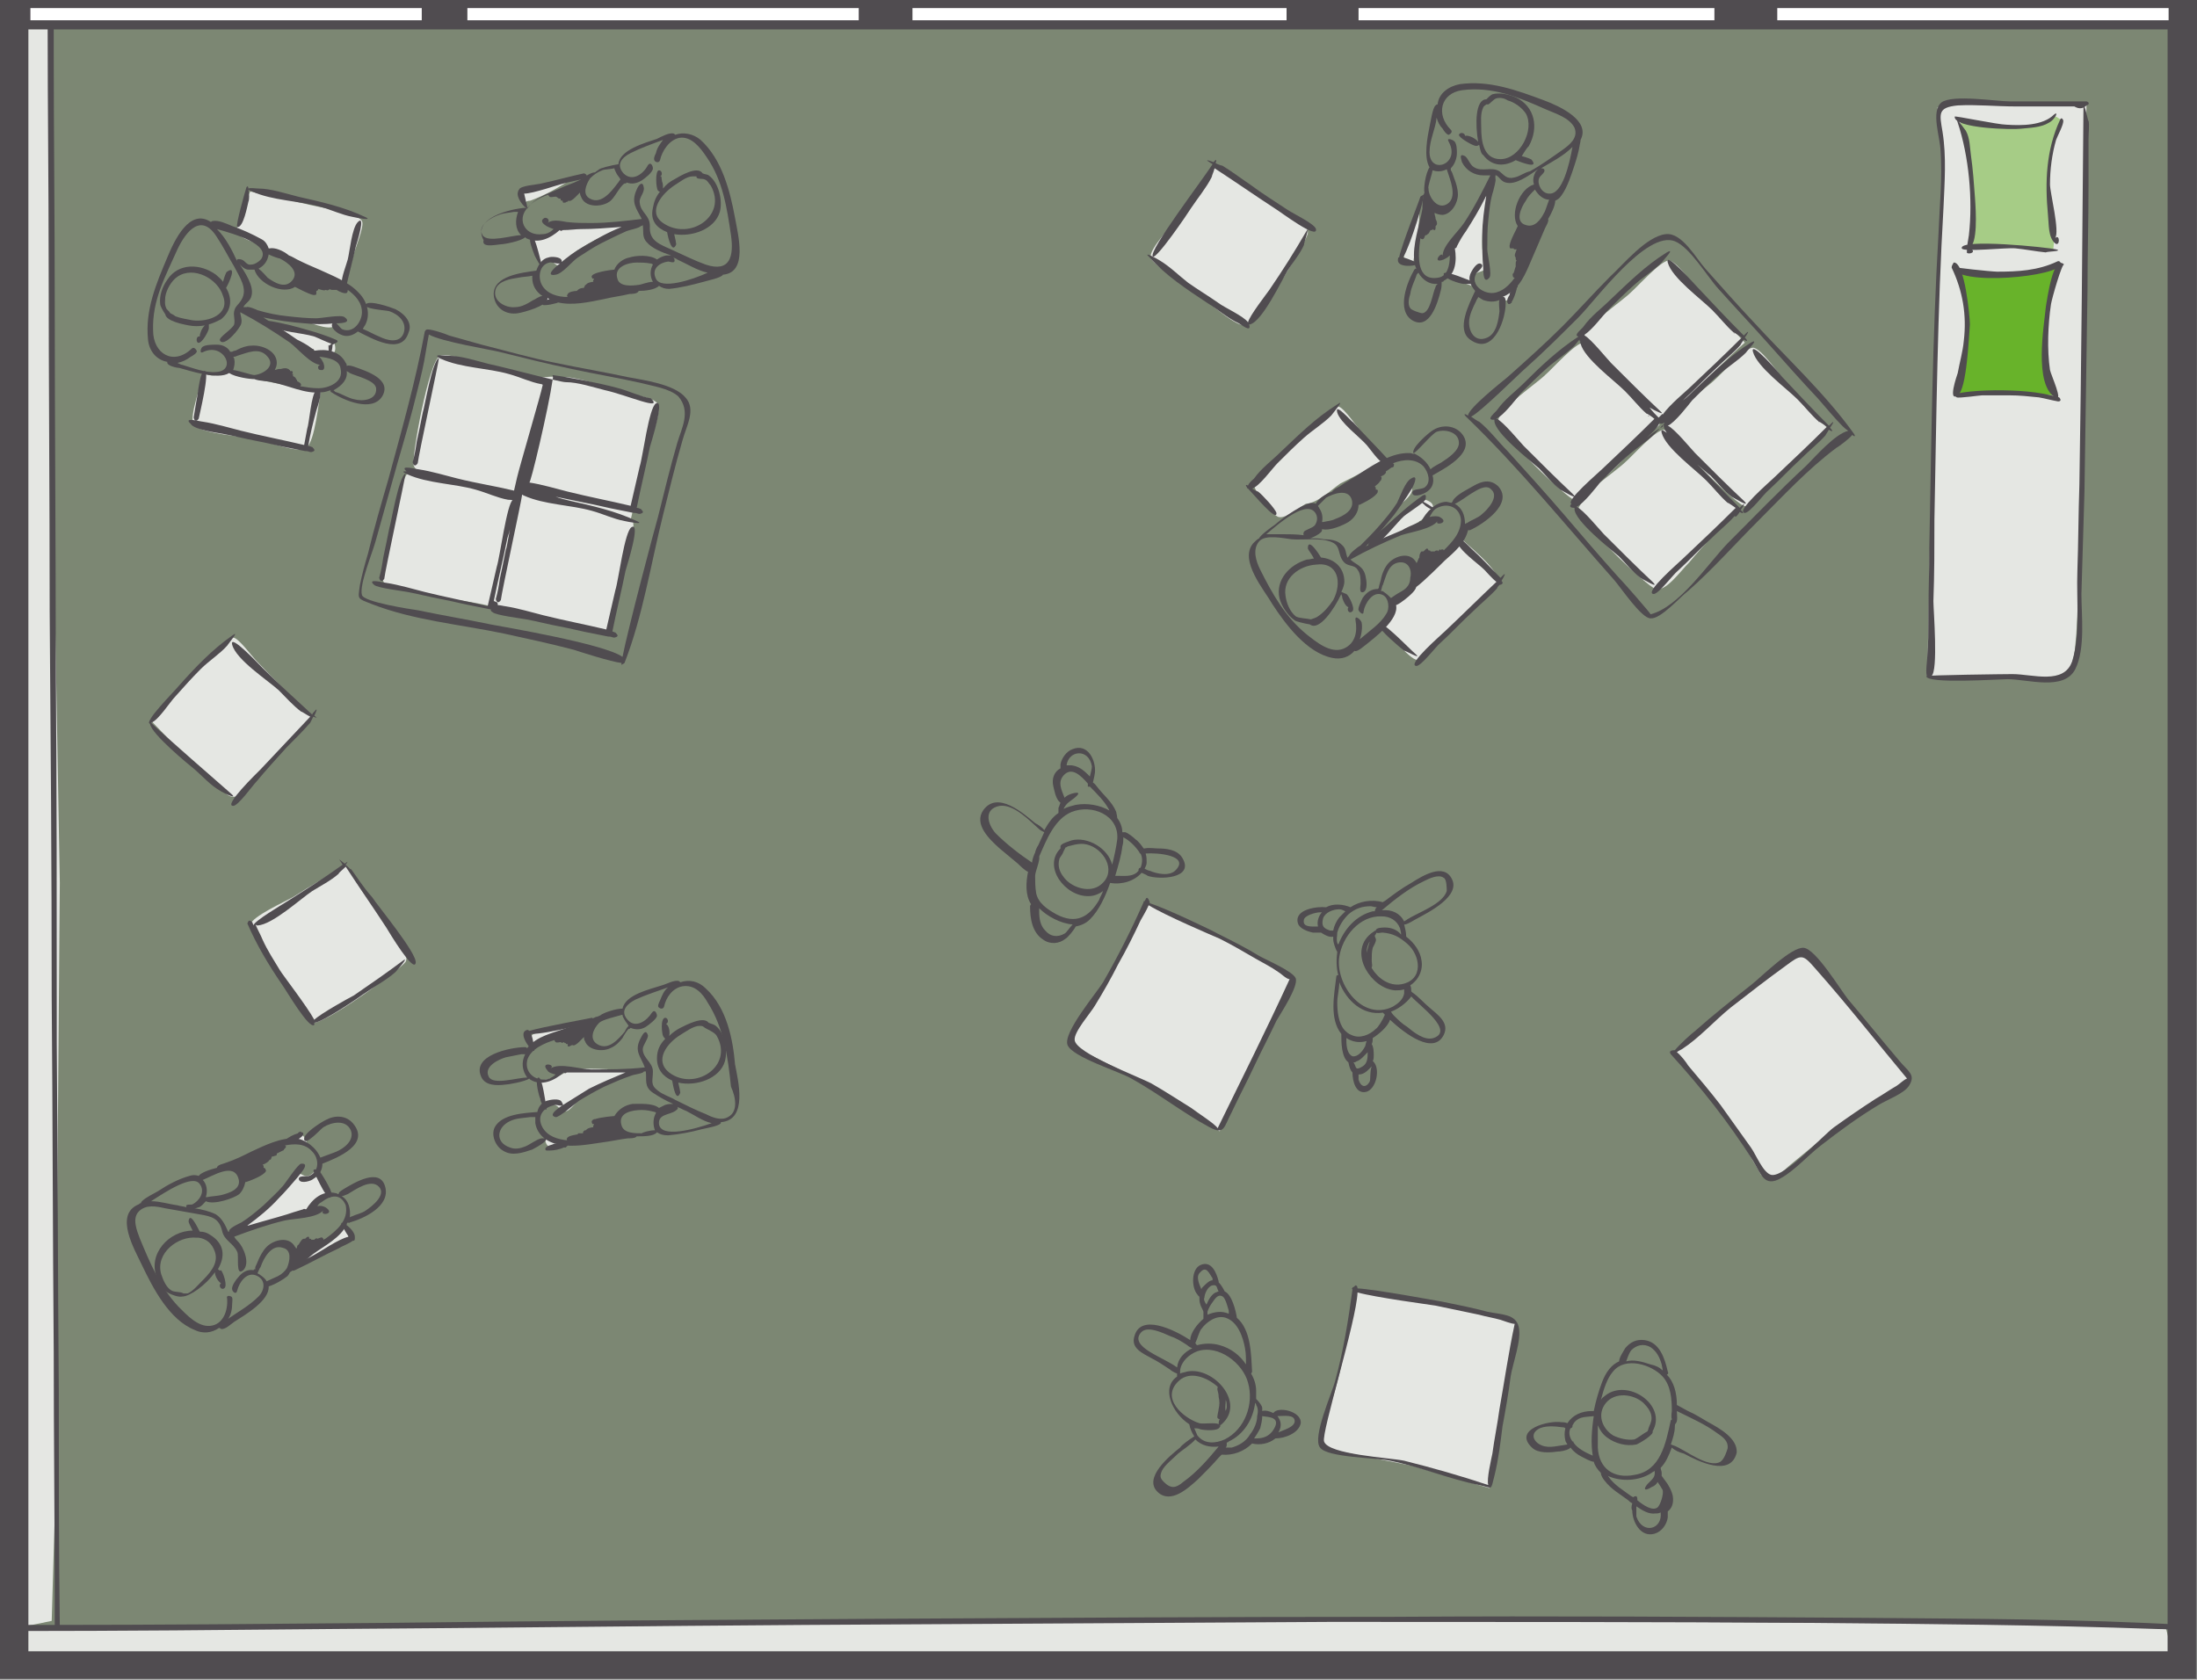 <svg id="Ebene_1" xmlns="http://www.w3.org/2000/svg" viewBox="0 0 216.7 165.7"><rect x="0" y="0" width="216.7" height="165.7" fill="#808080" stroke="none"/><style>.st0,.st1{opacity:.15;fill:#68b32a;enable-background:new}.st1{opacity:.8;fill:#fff}.st2{fill:#504c50}.st3{opacity:.5;enable-background:new}.st3,.st4{fill:#68b32a}.st5{fill:#fff}</style><path id="Flächen" class="st0" d="M1.4 1.4h213.8v162.9H1.4V1.4z"/><g id="Flächen_Alle"><path class="st1" d="M213.6 160.5l-14.1-.3-84.2-.5-53 .7-48.7.2H1.4v3.1l209.4.2h3.7l-.9-3.4z"/><path class="st1" d="M5.1 159.9l.3-10.4.5-62.4-.7-39.2-.2-36V2.8H1.9l-.2 155v2.8l3.4-.7zm27.4-42c-.4-.8-.9-1.6-1.4-2.4-1.1 1.2-1.3-.1-2.1.3-.3.2-.7 1.2-1 1.6-1.3 1.5-3.1 2.8-4.6 4.1 1.9-.5 4-.9 5.8-1.6.9-.4.7-.4 1.3-.8.6-.5 1-.8 2-1.2zm1.1 3.5c-1.4 1-2.5 1.9-3.6 3.1 1.1-.6 2.4-1.1 3.4-1.7 1.2-.7 1.1-.6.6-1.9 0 .2-.1.4-.4.5zm.3-.8c0 .1.1.2.1.3 0-.1 0-.1-.1-.3zm-3.6-7.8c-.5-1.5-1.1-.8-2.2-.1.7-.2 1.5-.2 2.2.1zM183 99.9c-.7-.9-1.5-1.8-2.2-2.7-.5-.6-2.1-3.3-2.9-3.4-.6-.1-2.8 2-3.4 2.4l-2.4 1.8-7.2 6c3.5 3.5 6.4 7.6 8.8 11.9 1.2 1 1.9-.2 2.9-1 1.6-1.3 3.1-2.6 4.7-3.8 2.2-1.7 4.7-3.1 7.1-4.6-1.7-2.2-3.6-4.4-5.4-6.6zm-59-5.4c-.9-.5-1.7-1-2.6-1.4-2.8-1.4-5.6-2.8-8.4-4.1-1.8 4.6-4.4 9-7.3 12.9-.4 1.5.9 1.7 2.1 2.3 1.8.9 3.6 1.8 5.4 2.8 2.5 1.4 4.8 3 7.1 4.6 1.3-2.6 2.5-5.2 3.8-7.7.5-1 1-2.1 1.5-3.1.3-.7 2.2-3.3 2-4-.2-.8-2.9-1.9-3.6-2.3zm25.1 35.7c-.9-.6-2.9-.7-3.9-.9-3.8-.9-7.8-1.4-11.7-2.1-.4 4.9-1.6 9.9-3.3 14.5l.3 1.2 1.2.2 7.6 1.5 7.6 2.2 1.4-8.6c.4-2.2 1.1-4.6 1.2-6.8 0-1.1.3-.7-.4-1.2zm-92.3-24.7c-1 .1-.8.2-1.4.5-.7.3-1.2.5-2.3.6.2.9.5 1.8.7 2.7 1.4-.9 1.2.5 2.1.3.4-.1 1-1 1.4-1.3 1.6-1.1 3.8-1.8 5.6-2.7-2.1 0-4.2-.3-6.1-.1zm-4.3-1.9v-.3c-.1.1-.1.2 0 .3zm1.1-1.9c-1.4.4-1.3.3-1.1 1.6 0-.2.2-.3.6-.3 1.6-.6 2.9-1.1 4.3-2-1.3.2-2.6.3-3.8.7zm2.2 11.1c-.7 0-1.5-.3-2.1-.7.2 1.6.9 1 2.1.7zM34.1 85.3c-1.7 1.1-3.5 2.1-5.2 3.2-.9.5-4 1.9-4.2 2.7-.2.8 2 3.5 2.5 4.3.6.9 2.5 5 3.5 5.4 1.1.4 8.8-5.3 9.3-6 .5-.9-1.3-2.7-1.9-3.7-1.4-1.9-2.8-3.8-4-5.9zm83.4-56.8c.9.6 4.2 3.7 5.3 3.6 1.2-.1 6.1-8.3 6.2-9.1.1-1-2.2-2-3.2-2.7-2-1.3-4-2.6-5.9-4-1.2 1.7-2.4 3.3-3.6 5-.6.8-3 3.3-2.8 4.1.2.8 3.3 2.5 4 3.1zm-90 45.8c1.1-1.2 2.2-2.4 3.3-3.5-1.9-1.9-3.8-3.8-5.6-5.7-.3-.3-1.7-2.2-2.2-2.2-.6 0-2 1.7-2.5 2.1l-5.7 6 2.9 3c1.2 1.1 2.4 2.1 3.5 3.2 1 .9 1.3 1.7 2.3 1.3 1.4-.6 3-3.1 4-4.2zm-2.3-31c1 .2 4.3 1.5 5 .9.9-.7 1.2-4.6 1.5-5.8-.4 0-.9-.1-1.2 0-1.7-.3-3.5-.6-5.2-1-.8-.2-1.9-.8-2.8-.7-1 0-1.2.7-2.4.1-.2.9-1.5 4.4-1 5.1.7.9 5.2 1.2 6.1 1.4zm.8-11.6c.4.2.7.4 1.1.7s6.7 4.5 5.9 1.5c-.4-1.1-5.9-1.9-7-2.2zm7.2 0c-.9 0-1.9.1-2.8.1.2 0 2.8 1.2 2.8-.1zm-7.1-7.4c.8 1 2.4 1.2 3.5 1.8 1.5.7 3 1.6 4.4 2.4.3-1 .5-2.1.8-3.1.1-.6 1.2-3.1.9-3.6-.4-.8-4.6-1.4-5.6-1.7-1.5-.3-2.9-.8-4.4-1-1.4-.2-.8-.5-1.4.6-.3.5-1.1 2.7-.9 3.3.3.5 1.9 1 2.7 1.3zm28.7-1.6c-.7.3-1.2.6-2.3.7.2.9.5 1.8.8 2.6 1.3-.9 1.2.4 2.1.2.4-.1.9-1 1.3-1.3 1.6-1.2 3.7-2 5.5-2.9-2 .1-4.1-.1-6.1.2-.9.1-.7.3-1.3.5zm.8 6.8c-.7 0-1.5-.2-2.1-.7.1 1.7.9 1.1 2.1.7zm5.3 9c-1.1-.3-4.9-1.7-5.9-1.2-.1.1-.1-.4-.3-.1 0-.1-.8 0-.9 0-.3.1-3.3-.4-4.2-.6-1.1-.3-5.2-1.9-6.2-1.5-1.1.5-2.8 9.9-2.6 10.8.1.3.3.5.7.6-.5-.1-.9-.1-1.1 0-1.1.5-2.8 9.9-2.6 10.8 0 .6 2.8 1.1 3.9 1.3 2.3.5 4.9.7 7.1 1.3.5-2 .8-3.6 1.3-5.6l.3-1.5c-.8 3-1.7 6.9-1.6 7.5.1.2 3.6.5 4.7.7 2.3.5 4.5.8 6.7 1.4.5-2 .6-3 1.1-5 .3-1 1.5-5.2 1.1-6-.4-.7-3.2-1-4.1-1.2-1.1-.3-4.1-1.6-5.1-1.2-.2.1-.7-.7-1 0 .1-.6-.5 0-.7-.3-.4-.7-4.2-.4-5.1-.6-.5-.1-1.8-.6-3.1-1 .5.1.9.1 1.3.2 2.3.5 4.7 1 6.9 1.6l.9-3.6c-.3 1.6-.4 3-.4 3.3.2 1 2.8 1.1 3.9 1.3 2.3.5 4.1.8 6.3 1.4.5-2 .7-3.7 1.2-5.7.3-1 1.9-4.8 1.5-5.6.1-.7-2.6-1.1-3.5-1.3l-.5-.2zm-9.1-18.1v-.3c-.1.1-.1.2 0 .3z"/><path class="st1" d="M52.3 19.8c1.6-.6 2.8-1.3 4.2-2.2-1.2.3-2.5.5-3.8.9-1.4.4-1.2.4-1.1 1.7.2-.3.4-.4.7-.4zm91.5 33c-.2.3-.5.7-.7 1.1-1.2 1.3-2.4 2.6-3.7 3.7-.6.6-1.7 1.2-2.1 1.9-.5.8-.1 1.4-1.2 2 .6.6 2.9 3.6 3.7 3.6 1 0 3.7-3.6 4.4-4.2.7-.7 3.6-2.8 3.5-3.7 0-1.2-3.1-3.5-3.9-4.4zm-8.8 1.1c.4-.2.8-.3 1.1-.5.5-.2 7.5-3.1 4.5-4.1-1-.4-4.7 3.8-5.6 4.6zm4-6.1l-1.5 2.4c.1-.1 2.6-1.6 1.5-2.4zm-2.3-2.5c-.7-.8-1.5-1.6-2.2-2.4-.4-.4-1.9-2.7-2.5-2.8-.9-.1-3.7 3-4.5 3.7-1.1 1-2.3 2-3.3 3.1-.9 1-.8.4-.3 1.5.2.5 1.6 2.4 2.2 2.6.7.2 2-.9 2.7-1.3 1.2-.1 2.4-1.3 3.4-2 1.6-.8 3.1-1.6 4.5-2.4zm9.9-19c.1-.3-.4-1.4-.4-1.8-.1-2 .4-4.2.6-6.1-1 1.7-2.3 3.4-3.2 5.2-.4.9-.2.8-.3 1.5-.1.8-.2 1.3-.7 2.3.9.3 1.8.5 2.6.8 0-1.9 1.1-1 1.4-1.9zm2.8 1.7c-.4.6-1 1.2-1.7 1.4 1.4.7 1.4-.2 1.7-1.4zm22.1 22.4c-1.4-1.5-2.7-3-4.1-4.5-.2-.2-.6-.7-1-1.2 2.1 2.3 5 5 5.6 5.2 1 .3 2.4-1.7 3.3-2.6 1.7-1.6 3.4-3.4 5.1-4.9-1.4-1.5-2.7-3-4.1-4.5-.7-.8-2.6-3.6-3.4-3.6-.8 0-3.1 2.6-3.8 3.2-.8.8-4.5 3.3-4.6 4.4 0 .2.2.6.6 1.2-.4-.4-.8-.7-1-.7-.8 0-3.1 2.6-3.8 3.2-.4.4-1.5 1.2-2.6 2.1.3-.4.6-.7.9-.9 1.7-1.6 3.4-3.4 5.1-4.9-.8-.9-1.7-1.8-2.5-2.7 1.2 1.1 2.2 2 2.5 2.1 1 .3 2.4-1.7 3.3-2.6 1.7-1.6 3.4-3.4 5.1-4.9-1.4-1.5-2.7-3-4.1-4.5-.7-.8-2.6-3.6-3.4-3.6-.8 0-3.1 2.6-3.8 3.2-.8.8-4.5 3.3-4.6 4.4 0 .1.1.3.2.6-.1 0-.1 0-.2-.1-.8 0-3.1 2.6-3.8 3.2-.8.8-4.5 3.3-4.6 4.4-.2 1.2 6.8 7.8 7.6 8 .3.1.6 0 .9-.2-.3.4-.5.7-.6.9-.2 1.2 6.8 7.8 7.6 8 1 .3 2.4-1.7 3.3-2.6 1.5-1.8 3.1-3.5 4.9-5.1zm-32-24.4c-.1-.1-.1-.4 0-.7.3-1.7.5-3.1.5-4.7-.4 1.2-1 2.4-1.3 3.6-.4 1.4-.4 1.2.8 1.8zm.3.1c-.1 0-.2-.1-.3-.1.1.1.1.1.3.1zm66-15.8h-13.9l-.8.3.3 2.8c.4 8.9-.4 17.8-.7 26.7s-.4 17.8-.6 26.6c3.4 0 6.8-.1 10.2.1 2 .1 3.4.6 4.1-1.5.3-.9.3-1.9.4-2.8.5-8.9.4-17.9.6-26.9.1-3.2.1-6.3.2-9.5l.2-15.8z"/></g><g id="Personen"><path class="st2" d="M33.9 117.3c-.3.2-.5.3-.5.5-.1 0-.2-.1-.3-.1-1.3-.3-2.3.6-2.9 1.6-.1 0-.2-.1-.3 0-.7.2-1.3.4-1.6.5-1.3.4-2.5.7-3.8 1.1h-.1c1.1-.8 2.2-1.7 3.1-2.7.6-.6 1.2-1.3 1.8-2 .2-.3 1.4-1.5.4-1.4-.3 0-1.6 2-1.8 2.2-.6.7-1.3 1.3-1.9 1.9-.7.6-1.4 1.2-2.2 1.7-.2.1-1.1.5-1.2.8v.1h-.1c-.3-.7-.6-1.3-1.2-1.7-.6-.3-1.4-.5-2.1-.6.2 0 .3-.1.4-.1.3-.1.5-.4.7-.6.8.4 2.8-.3 3.3-.7.3-.3.5-.7.6-1.2h.1c.3-.1 1.4-.5 1.8-.9.1-.1.2-.2.1-.3 0-.1-.1-.2-.2-.2v-.2l-.1-.1c.3-.1.6-.3.7-.5h.1c.1-.2.1-.3.1-.3.2 0 .3-.1.4-.1 0 0 .1 0 .1-.1v-.1l.6-.3s.1 0 .1-.1c.2-.2.3-.3.1-.4 1-.2 2-.2 2.7.6.7.7.7 2-.3 2.4-.2.1-1.2-.1-1 .4.2.4 1.2.1 1.4-.1.7-.4.9-1 .9-1.5 1.5-.6 4.8-1.9 3-4-.7-.8-1.8-.8-2.7-.3-.4.2-2.2 1.3-2.1 1.9.1.7 1.6-1 1.9-1.2.8-.5 2.2-.8 2.7.3.4 1-.7 1.8-1.4 2.1-.2.1-1.1.4-1.6.6-.4-1-1.5-1.8-2.4-1.9-1.5-.1-3.1.7-4.4 1.3-.8.4-1.6.8-2.5 1.1-.2.1-.9.2-.9.5-.8.2-1.6.5-1.8.8-.3-.1-.6-.1-.9 0-1.1.3-2.2.9-3.1 1.5-.5.3-1.2.6-1.6 1 0 0-.1.1-.1.2-.1 0-.1 0-.2.1-2.5 1-.4 4.5.3 6 1.1 2.3 2.7 5.4 5.2 6.4.8.4 1.7.3 2.4-.2 0 0 .1 0 .2.1.4.1 1-.5 1.3-.7 1.1-.7 3.5-2.1 3.4-3.5.7-.2 1.6-.8 1.7-.9.2-.1.3-.3.4-.5.2-.1.3-.2.4-.3.6-.5 1.3-1 1.9-1.5 1.1-.8 2.7-1.6 3.3-2.9 0-.1 0-.1.1-.2.1 0 .1.1.2 0 1.4-.4 4-1.6 3.5-3.5-.5-2-3.1-.4-4.1.2zm-10.4-1.1c.4 1.1-.9 1.5-1.7 1.7-.5.1-.9.1-1.4.2h-.1c.2-.6.1-1.3-.3-1.7 1-.4 3-1.7 3.5-.2zm-3.8.6c.6.8-.1 1.7-.7 2-.1.1-.8-.1-.6.3-.3-.1-.6-.1-.9-.2-.8-.1-1.7-.4-2.6-.4 1.4-.9 4.1-2.7 4.8-1.7zm7.7 9.1c-.2.1-.7.3-1.1.5-.1-.2-.3-.4-.6-.6-.1-.1-.2-.1-.3-.2.1-.2.2-.5.3-.6.3-.9 1.1-2.3 2.2-1.9.9.2.7 1.3.4 2-.2.3-.5.6-.9.8zm4.7-3.7c-.1 0-.1.1-.2.1 0-.1 0-.1-.1-.2s-.4.1-.5.1c-.1-.1-.2 0-.3.1h-.3c0-.1-.1-.1-.2-.1 0-.1 0-.2-.1-.2s-.2.1-.3.2H30c-.2 0-.3.2-.5.5 0 0 0 .1-.1.1-.1.1-.1.2-.1.2 0 .1-.1.2-.1.2 0-.1 0-.1-.1-.2-.6-1.1-2.1-.7-2.8 0-.4.4-.7 1-.9 1.5-.1.3-.3.5-.2.7h-.1l-.1.1c-.6-.1-1.1.2-1.5.7-.2.2-.7.9-.6 1.2 0 .2.4.6.5.1.2-.8.9-1.8 1.8-1.5 1.1.4.9 1.5.3 2.1-.9.9-2 1.5-3 2.2.3-.4.4-1 .4-1.5 0-.2.1-.6-.1-.7-.2-.1-.5-.1-.4.2.1 1.2-.4 2.6-1.7 2.7-1.2.1-2.3-1.1-3.1-1.9-1.8-1.9-2.8-4.3-3.8-6.7-.3-.8-.8-2-.1-2.7s1.7-.5 2.6-.3c1.1.2 2.3.4 3.4.6 1.2.2 1.9.4 2.2 1.6.2 1 1.1 1.2 1.5 2.1.2.4-.2 2.5.6 1.8.7-.7 0-2.3-.5-2.8-.1-.1-.3-.3-.4-.5 1.6-.6 3.3-1.2 5-1.6.9-.2 3.1-.2 3.8-1-.5.6 1.3.4.2-.3-.2-.1-.5-.2-.8-.1.1-.2.2-.3.4-.4.9-.7 1.9-.9 2.4.3.3 1.5-.9 2.5-2 3.3zm4-2.8c-.4.3-1 .4-1.4.6 0 0-.1 0-.2.1.1-.8-.1-1.7-.8-2.1.2 0 .3-.1.6-.2.7-.4 2.3-1.6 3.1-.7.7.8-.7 1.9-1.3 2.3z"/><path class="st2" d="M21.5 125.2c.7-1.2.7-2.5-.8-3.4-.3-.2-.6-.3-1-.3-.3-.6-1-2-1.1-1 0 .1.2.5.4.9-2.3 0-4.5 2.3-3.5 4.7.2.6.6 1.2 1.2 1.5.2.1.9.4 1.3.3.7 0 2.3-1.1 3.2-2.4 0 .4.3.9.6 1.1-.3.2 0 .7.3.5.4-.2-.1-1.6-.3-1.8-.1.1-.2 0-.3-.1zm-1.7 1.3c-.3.3-.8.9-1.3 1.1h-.4c-.3-.2-.9-.1-1.2-.3-.5-.3-.8-1-1-1.6-.6-2.1 1.7-3.8 3.5-3.6h.2c.7.1 1.3.5 1.6 1.4.4 1.2-.6 2.2-1.4 3zm119.4-39.4c-.9.5-1.7 1.1-2.5 1.7-.1.1-.2.1-.3.2-1.1-.3-2.3-.1-3.2.5-.7-.3-1.7-.4-2.4 0-.9-.1-3.1.2-2.8 1.5.1.6 1 .9 1.5 1h.8c.3.2.8.5 1.2.4v.3c0 .2.2.9.4 1.2-.1.7-.1 1.6.1 2.3-.1 0-.2 0-.2.2-.2 1.7-.7 4.1.5 5.6 0 .8 0 2.3.7 2.8.1.5.2.8.4 1 0 .8.3 2.2 1.4 1.9.9-.3 1.3-2 .8-2.8-.1-.1-.1-.2-.2-.2.1-.2.1-.4.1-.6s0-.8-.2-1.1c.1-.2.1-.4.1-.6.5-.3 1.5-1.1 1.7-1.8 1.5 1.4 4.3 3.5 5.3 1.5.6-1.2-.6-2-1.4-2.7-.6-.5-1.1-1.1-1.7-1.5l-.1-.1c0-.2 0-.4-.1-.6.8-.5 1.3-1.5 1.1-2.5-.1-.8-.7-1.7-1.5-2.3 0-.4-.1-.8-.2-1.2h.1c.4-.1.8-.4 1.2-.6 1.1-.6 4.3-2.2 3.4-3.9-.8-1.6-2.9-.3-4 .4zm-4 2.3c.1 0 .4.1.6.1l-.1.1s-.1.2-.1.3h-.2c-1.6.4-2.8 1.7-3.4 3.3 0-.1-.1-.1-.1-.2-.1-.3 0-.7 0-1 .2-.7.6-1.3 1.1-1.8.7-.6 1.4-.8 2.2-.8zm-6.6 1.4c0-.5 1.2-.8 1.6-.8h.2l-.1.1c-.3.4-.4.9-.3 1.3-.6 0-1.5.1-1.4-.6zm2.6 1c-.6-.2-.9-.4-.7-1.2.2-.6 1-.9 1.6-.9.2 0 .4.1.6.2l-.6.6c-.3.4-.5.8-.6 1.3h-.3zm1.6 10.9v-.3c.6.4 1.3.5 2 .3-.1.2-.1.5-.2.6-.2.4-.7 1-1.2.9-.5-.2-.6-1-.6-1.5zm1.6 2.5c-.8.5-.6 0-.9-.4.1 0 .2 0 .3-.1.4-.1.8-.6 1.1-.9 0 .5 0 1.1-.5 1.4zm.7 1.5c-.4.7-.9.5-1.1-.2v-.5c.3 0 .6-.1 1-.5l.3-.3c-.2.5-.1 1.3-.2 1.5zm.6-5.2c-.6.6-1.6 1-2.4.6-.3-.1-.5-.3-.7-.5-.6-.7-.7-1.9-.7-2.7 0-.6.2-1.3.2-2 .7 1.8 2.3 3.3 4.3 3l.2.2c-.2.5-.7 1.3-.9 1.4zm5.7.9c-.9.3-2-.6-2.6-1.1-.5-.3-.9-.7-1.3-1.1 0 0-.2-.2-.3-.4.6-.2 1.5-.8 2-1.5.8.9 4.3 3.4 2.2 4.1zm-3.2-5.3c-1.2.2-2.3-.6-2.9-1.6v-.1c.1-.1 0-.3 0-.7 0-.4 0-.8.1-1.2.1-.2.4-.7.3-.9 0 0-.1-.2-.1-.3.1-.1.1-.2.2-.3.1.1.3 0 .6 0 1 .1 1.6.4 2.4 1.1 1.3 1.1 1.7 3.6-.6 4zm-3.3-3.8c.1-.2.1-.3.2-.4-.1.3-.2.7-.3 1.1 0-.2 0-.4.1-.7zm1.7-1.8c-.2 0-.9 0-.9.3 0 0-.1 0-.2.1-1.4.9-1.5 2.4-.8 3.7.6 1.1 1.7 2 2.9 2.1.3 0 .6 0 .9-.1v.4c-.1.6-.6 1-1.1 1.3-3 1.5-5.7-2.2-5.3-4.9.3-2 2-4.1 4.2-4 .8 0 1.5.4 1.8 1.2 0 .1.1.3.1.6-.4-.5-1-.7-1.6-.7zm6.1-3.6c-.4 1.3-2.8 2.1-3.9 2.8-.1.1-.2.1-.3.2-.4-.8-1.2-1.2-2.2-1.1 1.3-1.1 2.7-2.2 4.2-2.9.4-.2 1.4-.7 1.9-.3.3.1.3 1.1.3 1.3zm-30.1-1.8c.2.1.5.2.6.3 1.1.4 4.7.3 3.4-1.8-.5-.8-1.6-.9-2.4-.9-.3 0-.9-.1-1.3 0h-.1c-.2-.3-.5-.7-.8-.9-.2-.2-.7-.6-1-.7h-.3c0-.5-.2-1-.5-1.4 0-.2-.1-.5-.1-.6-.4-1-1.3-1.7-1.9-2.5-.1-.1-.2-.3-.4-.4.1-.4.2-.9.2-1 .1-1.2-.7-2.9-2.2-2.3-.6.2-1.1.9-1.2 1.5v.4c-.6.3-.9 1-.7 1.8.1.4.2 1 .5 1.4l.2.2c-.1.2-.1.3-.2.5v.5c-.6.4-1 1-1.4 1.7-.2-.3-.7-.6-.9-.7-1.2-1-3.7-3.2-5.1-1.3-1 1.4.6 2.9 1.6 3.8l1.8 1.5c.1.1.7.7 1 .8-.2 1-.3 2.3.3 3.2 0 0-.1.1-.1.2 0 1.2.2 2.6 1.3 3.3.7.5 1.6.4 2.2-.1.2-.1.8-.8 1-1.2.5-.1 1-.3 1.4-.7.9-.9 1.5-2.2 2-3.6 1.2.2 2.4-.2 3.1-1zm3.4-.3c-.6.7-1.9.4-2.6.1-.1 0-.3-.1-.5-.2.1-.2.2-.4.2-.6 0-.3 0-.6-.1-.9 1.2-.1 4.3.2 3 1.6zm-8.3-10.2c0 .2-.1.6-.2 1-.5-.5-1-1-1.8-1.1h-.5c.2-1.5 2.2-1.7 2.5.1zm-1.7 3.1c.6-.5.4-.6-.3-.4-.3.1-.5.2-.7.4-.3-.8-.7-1.5-.1-2.2.8-.9 1.7 0 2.4.8v.3h.2c.7.7 1.5 1.5 1.9 2.3 0 0 0 .1.1.1-1-.6-2.3-.8-3.4-.6-.4.1-.8.2-1.2.4.3-.6.6-.7 1.1-1.1zm-7.8 3.5c-.8-.9-1.2-2.4.4-2.7 1.4-.2 3 1.5 3.9 2.3.1.1.3.2.5.3-.2.4-.4.9-.6 1.3-.1.1-.3.6-.3.7-.1.2-.3.7-.3 1-1.2-.8-2.5-1.8-3.6-2.9zm6.8 9.9c-.7.4-1.4.3-1.9-.3-.5-.5-.6-1.2-.6-1.9v-.3c.8.8 2.1 1.5 3.3 1.6-.3.3-.6.8-.8.9zm-.8-1.9c-.9-.5-1.8-1.1-2-2.1-.1-.6-.1-1.2-.1-1.7 0-.4.5-1.5.4-1.9.7-1.6 1.5-3.7 3.2-4.4 2-.8 4.7.3 4.5 2.7-.1.8-.3 1.7-.5 2.5-.4-1.6-2.4-2.8-4-2.4-.2.1-1.1.3-1.1.6v.2c-1.8 1.8.5 4.8 2.8 4.7.5 0 1-.2 1.4-.5-.1.3-.3.6-.4.9-1 1.7-2.3 2.4-4.2 1.4zm.7-6.2l.2-.4c.1 0 .2-.1.2-.1.8-.2 1.4-.4 2.2-.1 1.6.6 2.7 2.8.9 4-1.1.7-2.8.1-3.5-.9-.4-.5-.6-1.1-.4-1.8.1-.2.3-.4.4-.7zm5.3 2.4h-.2c.3-1 .6-2 .7-2.9.1-.3.1-.6.1-.9.6.3 1.2.9 1.6 1.5 0 .1 0 .1.1.1.2.4.2.9 0 1.4-.1 0-.2.1-.2.2v.1l-.2.2c-.5.4-1.3.3-1.9.3zm15.4 53c-.4-.2-.8-.3-1.1-.2v-.3c0-.2-.3-.6-.6-.9v-.8c0-.6-.2-1.2-.5-1.7 0 0 .1-.1.1-.2-.1-1.7-.1-4.1-1.5-5.3-.1-.7-.5-2.3-1.2-2.6-.2-.4-.4-.7-.6-.9v-.1c-.2-.8-.7-2.1-1.8-1.6-.9.4-.9 2.2-.3 2.9.1.1.1.2.2.2 0 .3 0 .5.1.8 0 .1.2.4.3.7v.7c-.6.5-1.3 1.4-1.3 2.1-1.7-1.1-4.9-2.6-5.5-.4-.4 1.2.8 1.7 1.7 2.2.6.3 1.2.7 1.8 1.1.1.1.4.3.7.4v.3c-1.6 1.1-.5 3.6 1.2 4.7.1.5.3.9.5 1.2-.5.3-1.3.9-1.4 1.1-1 .8-3.7 3-2.2 4.4 1.3 1.2 3-.4 4-1.3.7-.7 1.4-1.4 2-2.1l.3-.3c1.1.1 2.2-.3 3-1.1.8.2 1.7 0 2.3-.5.9 0 2.3-.5 2.5-1.5.1-1.2-2.3-1.7-2.7-1zm-4.4-10.1v.3c-.7-.3-1.4-.2-2.1.1v-.3c.1-.3.2-.5.4-.8.3-.4.6-1 1.1-.7.3.2.5 1.1.6 1.4zm-2.4-1.3c0-.3.3-1.1.8-1.2s.4.3.6.6c-.1 0-.2.1-.3.1-.4.2-.7.7-.9 1.2-.2-.3-.3-.5-.2-.7zm-.3-.8c-.2-.5-.6-1.3-.1-1.7.6-.7.9.2 1.2.6v.2c-.3 0-.6.3-1 .7-.1.1-.1.2-.1.2zm0 3.9c.5-.7 1.5-1.4 2.4-1.1 1.2.4 1.7 1.9 1.9 3 .1.5.1 1.1.1 1.6-.6-.9-1.5-1.6-2.6-1.9-.7-.2-1.5-.2-2.2 0-.1 0-.1-.1-.2-.2.2-.4.4-1.2.6-1.4zm-6 .4c.6-.8 2.2 0 2.9.3.6.2 1.1.5 1.7.9 0 0 .2.2.5.3-.8.4-1.4 1-1.5 1.9-1.3-1-4.7-2-3.6-3.4zm3.8 4.7c1.1-1 2.8-.3 3.8.6v.1c-.1.2.1.4.1.9.1.4.1.8 0 1.2 0 .2-.2.8-.1.9 0 0 .1.1.2.1-.1.2-.1.4-.1.5-.3-.2-1.5 0-1.9-.1-1.6-.5-3.9-2.5-2-4.2zm4.6 1.9c.1.2.1.5.1.7s-.1.3-.1.4c-.1-.3 0-.7 0-1.1zm-2.5 2.9c.4.1 1.7.2 1.9-.2.1-.1.1-.2 0-.2 0 0 .1 0 .2-.1 2.4-2.1-.8-5.7-3.4-5.2-.3.1-.5.1-.7.2v-.3c.1-.9.9-1.6 1.7-1.9 2.1-.7 4.5 1.2 5 3.1.6 2.1-.3 4.6-2.3 5.6-.9.4-2 .5-2.7-.4-.1-.2-.2-.5-.3-.7.2 0 .4 0 .6.1zm-1.7 5.2c-.7.6-1.2.7-1.9 0-.4-.4-.4-.6-.2-1.1.3-.6 1.1-1.2 1.6-1.7.2-.2 1.3-.9 1.7-1.4.6.6 1.4.8 2.3.7-1 1.2-2.1 2.5-3.5 3.5zm4.8-3.4h-.6c.1-.1.1-.2.1-.3v-.2c.1 0 .1 0 .2-.1 1.5-.7 2.4-2.2 2.6-3.8.1.1.1.1.1.2.2.3.2.7.1 1.1 0 .6-.3 1.3-.7 1.8-.4.7-1.1 1.1-1.8 1.3zm2.4-.9h-.2c.2-.3.4-.6.6-1 .1-.4.2-.8.2-1.2.7.1 2 .1 1 1.5-.4.5-.9.7-1.6.7zm2.2-.6s0-.1 0 0c.4-.7.2-1.2-.1-1.6.6 0 1.7-.2 1.7.5 0 .6-1.2.9-1.6 1.1zm42.4-1c-.7-.4-1.3-.8-2-1.1-.2-.1-.9-.5-1.1-.6 0-1.2-.3-2.3-1-3 .1 0 .2-.1.1-.3-.3-1.3-.8-2.9-2.3-3.1-.8-.1-1.4.2-1.9.8-.1.2-.6.9-.6 1.3-.7.3-1.3 1-1.7 2.1-.3.8-.6 1.8-.8 2.8h-.2c-1 0-1.9.4-2.4 1.2-.2-.1-.5-.1-.6-.1-1.2-.2-4.8.7-2.9 2.5.6.6 1.8.5 2.5.4.3 0 .9-.1 1.2-.3l.1-.1c.3.4.7.7 1.1.9.2.1.9.5 1.2.5.1.4.4.8.7 1.1 0 .3.3.7.4.8.6.8 1.5 1.3 2.3 1.9.1.1.2.2.4.3-.1.3-.1.6 0 .7 0 1.1.8 2.7 2.2 2.3.7-.2 1.2-.9 1.3-1.6v-.6c.4-.3.6-.8.5-1.5-.1-.5-.4-1.1-.8-1.6-.1-.1-.2-.3-.3-.4v-.3c0-.2-.1-.3-.1-.5.5-.5.8-1.2 1.1-2 .3.3.8.5 1.2.6 1.3.7 4.6 2.4 5.2-.1.1-1.4-1.7-2.4-2.8-3zm-7.6-7.1c.5-.5 1.2-.7 1.9-.3.6.4.9 1 1.1 1.7 0 .1.1.4.1.6-.3-.3-.7-.5-1.2-.6-.9-.3-1.7-.5-2.4-.3.2-.6.4-1 .5-1.1zm1.7 7.7s0 .1-.1.3c-.4.2-1 .7-1.3.8-.7.1-1.5-.1-2.1-.4-1.1-.7-1.6-2.1-.7-3.2.9-1.1 2.7-.9 3.7 0 .4.4.8.9.8 1.5 0 .4-.2.7-.3 1zm-10.5 1.7c-.8-.3-1.2-1.1-.4-1.6.6-.4 1.7-.3 2.4-.2.1 0 .2 0 .3.1-.1.4-.1.8 0 1.2 0 .1.1.2.2.4-.8.1-1.8.4-2.5.1zm3.1-.3c0-.1 0-.1-.1-.1-.3-.4-.4-.9-.2-1.3.1 0 .2-.1.2-.2v-.1c.1-.1.1-.2.2-.3.5-.6 1.2-.5 1.9-.6-.2 1.3-.3 2.7-.1 3.9-.7-.3-1.5-.7-1.9-1.3zm6.2 7.3v-1c.6.4 1.2.8 1.9.7.2 0 .3 0 .5-.1.2 1.7-1.8 2.2-2.4.4zm1.1-3.2c-.5.6-.2.7.4.3.3-.1.5-.3.6-.5.2.3.4.6.5.8.1.4-.2 1.4-.5 1.7-.5.4-1.4-.2-2-.7 0-.2 0-.3-.1-.4-.1 0-.2 0-.3.1-.1 0-.1-.1-.2-.1-.8-.6-1.7-1.1-2.3-2 1.3.6 3.1.5 4.3-.3.1-.1.2-.1.3-.2.1.6-.2.8-.7 1.3zm-1.3-.9c-2 .4-3.5-.6-3.6-2.7v-2.2c.2.5.5.9.9 1.2.8.6 1.9.9 2.9.7.3-.1 1.8-1 1.6-1.3 1.5-2.6-2.5-5.3-4.7-3.5-.1.1-.3.2-.4.4.3-1.1.6-2.1 1.2-2.8 1.2-1.5 3.8-.7 4.9.5.8.9.9 2.2.9 3.4 0 .1-.1.5 0 .8 0 0 0 .1-.1.1-.5 2.3-1 5-3.6 5.4zm8.5-1.3c-1.2.7-3.5-1.2-4.6-1.6-.1 0-.2-.1-.3-.1.2-.6.4-1.2.4-1.8 0-.1 0-.2.1-.3.2-.2.1-.9.1-1.1v-.1c1.4.7 2.8 1.3 4 2.2.6.4 1.1.8 1 1.5-.1.3-.3 1-.7 1.3zM69.6 97.5c-.7-.7-1.6-.9-2.5-.6l-.1-.1c-.4-.2-1.3.3-1.7.4-1.2.4-3.6.9-3.9 2.3-.7 0-1.8.4-2.1.6-.1.1-.2.1-.4.2-.2 0-.4.2-.6.2-.8.3-1.6.7-2.4.9-1.3.5-3 .8-3.9 2 0 0-.1-.1-.2-.1-1.4 0-5.4.8-4.3 3 .4.8 1.5.8 2.3.7.3 0 2-.3 2.4-.6l.1.1c1.1.7 2.4.1 3.3-.7.1.1.2.1.3 0h5.8c-1.2.5-2.4 1-3.6 1.6l-2.4 1.5c-.3.2-1.8 1.1-.9 1.3.3.1 2-1.4 2.3-1.6.8-.5 1.7-1 2.5-1.4.9-.4 1.8-.8 2.7-1.1.2-.1 1.2-.2 1.2-.4h.2c.1.8-.2 1.5.7 2.1.6.4 1.3.8 2 1.1-.2 0-.5 0-.8.1l-.6.3c-.6-.5-1.9-.4-2.6-.4-.7.1-1.4.5-1.8 1.2-.1 0-1.3.1-1.9.3h-.1c-.2.1-.3.2-.2.4 0 .1.1.1.2.1 0 .1-.1.1-.1.2s0 .1.1.1c-.3 0-.7.1-.8.3h-.1c-.2.1-.2.2-.2.3H57v.1c-.6.1-1.1.2-1.1.5 0 0 0 .1.1.1-1-.1-2-.4-2.5-1.3-.6-1.1.1-2 1.3-2.2.3 0 1 .3.6-.3-.2-.4-1.2-.2-1.5-.1-.5.2-.8.6-.9 1.1-1.3.1-3.5.2-4.2 1.5-.4.8.1 1.9.8 2.3.9.6 2 .2 2.9-.1.4-.2 2.2-1.2.9-1.1-.5.1-1.1.6-1.6.8-.5.2-1 .3-1.5.1-1.5-.5-1.3-2 0-2.6.6-.3 1.3-.3 2-.4h.5v.6c.2 1.2 1.2 1.9 2.3 2.1 1.4.3 2.9 0 4.3-.2.8-.1 1.7-.3 2.5-.4.2 0 .8 0 .9-.2.7 0 1.7 0 2-.4.3.2.6.3 1.1.3 1.1-.1 2.2-.3 3.3-.6.4-.1 1.7-.3 1.9-.6v-.1c2.7-.2 1.7-4.1 1.4-5.7-.2-2.4-.8-5.6-2.9-7.5zm-8.2 2.6c0 .2.1.3.2.5s.3.4.4.6c-.2.2-.3.4-.4.6-.6.7-1.6 1.9-2.7 1.2-.8-.5-.4-1.5.2-2.1.3-.3 1.6-.6 2.3-.8zm-13.2 6.1c-.5-1 1-1.7 1.7-1.9l1.5-.3h.4c-.4.8-.3 1.6.2 2.3-1 0-3.4.8-3.8-.1zm13.1 4.8c-.4-1.3 1.2-1.5 2-1.5.5 0 .9.1 1.3.2 0 0 .1 0 .1.1-.3.5-.3 1.2-.1 1.7-.5 0-1.2.2-1.3.3-.7 0-1.8 0-2-.8zm3.7-.1c-.1-1 1-.9 1.6-1.3.3-.2.3-.3.2-.4.3.1.6.3.9.4.8.4 1.6 1 2.5 1.2-1.7.6-5 1.5-5.2.1zm6.8-.7c-.7.4-1.6 0-2.2-.3-1-.4-2-.9-3-1.4-.5-.3-1.2-.5-1.7-.9-.8-.6-.5-1-.5-1.9s-1-1.3-1-2.2c0-.4.6-1.1.5-1.4-.2-.6-.5-.1-.7.3-.7 1.3 0 1.8.4 2.9-1.8.2-3.6.2-5.3.2-1 0-3.1-.7-4-.1.6-.4-1.1-.7-.3.2.1.2.4.3.8.4-.2.2-.4.3-.6.4-1.1.4-2.5-.4-2.2-1.8.3-1.1 1.7-1.7 2.7-2 0 .1 0 .1.1.2s.4 0 .5 0c.1.1.2.1.3 0 .1.1.1.1.2.1 0 .1.1.1.2.1v.2c.1.1.2 0 .4-.1h.1c.1.1.4-.1.6-.3l.5-.5c0 .1 0 .3.1.4.3.9 1.7 1.1 2.5.7.5-.2.9-.6 1.2-1 .1-.2.4-.7.6-.9.1 0 .1 0 .2-.1.5.2 1 .2 1.5-.1.3-.2 1.1-.8 1.1-1.1 0-.2-.2-.7-.5-.3-.5.8-1.6 1.6-2.4.7-.8-.9 0-1.6.8-2 1.1-.5 2.1-.8 3.2-1.2-.4.3-.6.8-.8 1.3-.1.2-.3.6-.1.7.1.1.4.2.5-.1.2-.9.8-1.8 1.8-2 1.2-.2 2 .7 2.5 1.6 1.6 2.5 2 5.4 2.3 8.3.5 1.1.7 2.5-.3 3z"/><path class="st2" d="M70.6 101.2c-.1-.1-.4-.2-.7-.3-.5-.7-2.2.2-2.8.5-.4.2-.8.5-1.1.8.1-.4 0-1-.3-1.2.3-.1.2-.6-.1-.6-.5.1-.3 1.6-.2 1.8.1.2.2.2.2.3-.5.5-.8 1.1-.8 1.9 0 1.1.6 1.8 1.5 2.2.1.6.4 2.2.8 1.2 0-.1-.1-.6-.2-1 1.8.4 4.1-.4 4.6-2.1.3-1.1 0-2.8-.9-3.5zm-4.6 4.6c-1.5-1.2-.2-2.9 1.1-3.7.5-.3 1.3-.9 1.9-.9.1 0 .3 0 .4.1.2.2 1.1.5 1.3.9 1.7 3-2.2 5.5-4.7 3.6zM39 30.5c-.5-.2-2.5-.9-2.9-.5-.4.5 2 .6 2.3.7.9.3 1.8 1.1 1.4 2.2-.4 1-1.6.7-2.4.3-.5-.2-1-.5-1.5-.7 0 0-.1 0-.1-.1.1-.1.1-.2.2-.3.6-1.1.2-2.4-.6-3.2-1-1.1-2.6-1.7-3.9-2.3-.7-.3-1.4-.6-2.2-1-.2-.1-.5-.3-.8-.4-.6-.5-1.4-.8-1.9-.7h-.1c-.1-.3-.3-.7-.7-.9-.9-.5-2-1-2.9-1.3-.5-.2-1.3-.6-1.9-.5 0 0-.1 0-.2.1-2.1-1.4-3.6 1.8-4.3 3.5-1.1 2.6-2.2 5.2-1.9 8.1.1 1.1.8 2 1.9 2.2-.1.4 1 .6 1.2.6 1.1.3 3.8 1.2 4.9.5.6.4 2 .6 2.5.6.4.2 1.5.2 1.7.3 1.6.3 3.3 1.2 4.9 1 .3 0 .6-.1.9-.2 0 .1 0 .2.1.2 1.2.8 4 2 5 .4 1-1.7-1.6-2.5-2.7-2.9-.3-.1-.6-.2-.8-.1 0-.1 0-.2-.1-.3-.6-1.2-1.9-1.4-3.1-1.2 0-.1-.1-.2-.2-.2-.5-.4-1.1-.7-1.5-.9-1-.7-2.1-1.4-3.2-2.1 0 0-.1-.1-.2-.1 1.4.3 2.8.5 4.2.6.9.1 1.9.1 2.9 0 .4 0 1.8 0 1-.6-.3-.3-2.3.1-2.8.1-.9 0-1.9-.1-2.8-.2-1-.1-2-.3-3-.6-.2-.1-.9-.4-1.1-.3H24c.2-.4.7-.6.8-1.1.3-1-.7-2.4-1.2-3.2.2.3.6.6.9.6h.6c.4 1.4 2.8 2.5 4 1.7.2.1 1.3.7 1.8.8.2 0 .3 0 .3-.1v-.3c.1 0 .2-.1.2-.2.3.1.6.2.7.1.1 0 .2.1.3 0 .1 0 .1-.1.1-.1.1.1.2.1.3.1h.4c.3.2.8.4 1 .3.1-.1.1-.2.1-.3.7.5 1.4 1.2 1.4 2.2 0 .9-.8 2.1-1.9 1.7-.3-.1-.7-1-1-.6-.3.4.5 1 .8 1.1.6.3 1.2.1 1.7-.3 1.4.7 4.3 2.4 5 .1.4-.9-.3-1.8-1.3-2.3zM25.1 37c-.3 0-1.4-.4-2.1-.5.1-.3.2-.7.1-1.1 0-.1-.1-.2-.1-.2.1 0 .2 0 .4-.1 1-.3 2.2-.9 3 .1.8.9-.4 1.7-1.3 1.8zm9.1-.4c.1.1.2.1.3.2.6.3 2.5.7 2.6 1.5.1 1.2-1.4 1.3-2.1 1.1-.6-.1-1.2-.5-1.8-.7-.1 0-.2-.1-.3-.2.9-.5 1.4-1.1 1.3-1.9zm-10.4-7c-.3.5-.6.6-.7 1.1-.1.4.1.8 0 1.3-.2.5-1.6 1.3-1.4 1.6.4.7 2-1.2 2.1-1.7.1-.4-.1-.8-.1-1.1 1.7.9 3.3 1.9 4.9 3 .8.6 2 2.1 3 2.2-.3 0-.3.5 0 .5.5.1.4-.4.3-.7-.1-.2-.2-.4-.4-.6h.1c.8.1 1.9.3 2 1.2.3 1.3-1.2 1.9-2.2 1.9-.6 0-1.2-.1-1.8-.2l.1-.1c0-.2-.2-.3-.4-.4v-.1l-.1-.1c0-.1-.1-.2-.3-.3v-.2h-.1c.1-.1.1-.2 0-.3h-.2v-.1h-.1c0-.1 0-.1-.1-.1-.1-.1-.4-.1-.7 0h-.2c-.1 0-.3.1-.4.1.1-.2.2-.4.2-.7 0-1.2-1.5-1.8-2.5-1.7-.5 0-1 .2-1.4.4-.1.1-.4.1-.5.2h-.2c-.2-.4-.7-.7-1.3-.7-.4 0-1.1 0-1.4.2-.2.1-.4.8.1.5 2-.9 3.3 1.9 1.2 2-1 .1-2.3-.4-3.3-.7-.1 0-.3-.1-.5-.2.5-.1.9-.3 1.3-.6.2-.1.7-.4.6-.6-.1-.2-.3-.4-.5-.2-1.8 1.7-3.8.5-3.8-1.8-.1-3 1.2-5.3 2.4-8 .9-1.9 2.4-3.6 3.9-1.2.6.9 1.1 1.9 1.7 2.9.5 1 1.4 2.2.7 3.3zm0-4c-.4-.1-.5 0-.4.2-.5-1.1-1.1-2.3-2-3.2 1.8.5 5.2 1.5 4.4 2.9-.2.3-.7.6-1 .6-.5.1-.6-.4-1-.5zm2.6 1.8c-.1-.1-.5-.6-.9-.9.6-.3.9-.8 1-1.4.4.2 1 .4 1.1.4.8.4 2 1.3 1.2 2.2-.7.8-1.7.2-2.4-.3z"/><path class="st2" d="M22.4 26.8c-.1 0-.3.6-.4 1-.2-.3-.5-.5-.7-.7-1.5-1.1-3.7-1.2-4.8.5-.5.7-.8 1.6-.7 2.4 0 .2.3.7.5 1 .1.7 1.8 1 2.3 1.1s1.1.1 1.6 0c-.3.3-.5.8-.5 1.1-.3-.1-.4.4-.2.6.4.2 1.1-1.2 1.1-1.4V32c.4-.1.8-.3 1.2-.5 1.1-.9 1.1-2.1.5-3.1.3-.5 1.1-2.3.1-1.6zM19 31.6c-.5-.1-1.2-.2-1.7-.4-.1-.1-.3-.2-.5-.3-.1-.2-.4-.4-.4-.5-.2-.4-.1-.8-.1-1.1.1-.7.6-1.6 1.2-2 1.6-1.1 4 .2 4.5 1.9.7 1.8-1.4 2.6-3 2.4zm30.4-7.5c.3 0 2-.3 2.4-.7l.1.1c1.2.6 2.4 0 3.3-.8.1.1.2.1.3 0 .7 0 1.3-.1 1.8-.1 1.3 0 2.5-.1 3.8-.2h.2c-1.3.5-2.5 1.2-3.7 1.9-.9.5-1.7 1.1-2.5 1.8-.3.2-1.4 1.2-.3 1 .7-.1 1.6-1.3 2.2-1.7.8-.5 1.5-1 2.3-1.4s1.6-.8 2.5-1.2c.2-.1 1.3-.3 1.4-.5.1 0 .1 0 .2-.1.1.6-.1 1.2.4 1.7.5.6 1.5 1 2.4 1.3h-.5c-.4.1-.6.2-.9.4-.7-.5-2.1-.4-2.7-.2-.6.1-1.3.6-1.5 1.2-.2 0-2.6.3-2.2.8 0 .1.1.1.2.1 0 .1-.1.1-.1.2s0 .1.1.1c-.3 0-.7.1-.8.3-.1 0-.1 0-.1.1-.1.1-.1.2-.1.2-.3 0-.5.1-.6.2l-.1.1c-.3 0-.8.1-.9.3-.1.2-.1.2 0 .3-1 0-2-.3-2.5-1.1s-.3-2.1.7-2.3c.2-.1 1.3.4 1.2-.2-.1-.4-1.1-.4-1.3-.3-.6.1-1 .7-1.2 1.3-1.4.2-4.3.5-4.2 2.4.1 1.3 1.2 2 2.4 1.8.6-.1 2.8-.7 2.9-1.4v-.1c.3.2.6.3.9.4 1.5.4 3.2 0 4.7-.3.8-.2 1.7-.3 2.5-.5.2 0 .8 0 .9-.3.6 0 1.6-.1 2-.5.3.2.6.3 1 .3 1.1-.1 2.3-.4 3.4-.7.3-.1 1.8-.4 1.9-.7 2.5-.2 1.5-3.9 1.2-5.6-.5-2.7-1.3-5.8-3.4-7.7-.7-.6-1.7-.8-2.5-.5l-.1-.1c-.4-.2-1.3.3-1.7.5-1.2.4-3.7 1.1-3.8 2.5-.7.1-1.8.4-1.9.5-.1.1-.3.2-.4.3-.5 0-1.2.6-1.6.8-.6.3-1.3.5-1.9.8-1.1.5-2.5.9-3.2 2 0 0-.1-.1-.2-.1-1.4.1-5.3 1-4.1 3.2-.2.7.9.5 1.7.4zm3.2 5.5c-.5.3-1.1.7-1.8.7-.9.1-2.3-.6-1.9-1.8.3-.8 1.5-1 2.2-1.1.4-.1 1-.1 1.4-.2v.2c0 .8.4 1.4 1 1.8-.3 0-.8.4-.9.4zm8.3-2.1c-.4-1.2 1.1-1.6 1.9-1.6.4 0 .9 0 1.4.1 0 0 .1 0 .2.1-.3.5-.3 1.2 0 1.7-.5 0-1.2.3-1.4.3-.7.1-1.9.2-2.1-.6zm3.8 0c-.5-1 .4-1.6 1.2-1.7.2 0 .8.3.6-.3l-.1-.1c.2.1.3.1.4.2.9.4 2 1.1 3 1.3-1.5.7-4.6 1.7-5.1.6zm-5.3-10.7c.2-.1.8-.1 1.2-.2 0 .1.1.3.2.5s.3.4.4.6c-.1.1-.2.3-.3.4-.6.8-1.6 2.1-2.7 1.5-.8-.4-.4-1.4 0-2 .4-.4.7-.6 1.2-.8zm-7.6 4c.5-.8 1.4-1.3 2.3-1.6 0 .1 0 .1.1.2s.4 0 .6 0c0 0 .1 0 .2.1s.2.1.3.1v.1c0 .1.1.1.2.1 0 .1 0 .2.1.2s.2 0 .3-.1h.1s0-.1.1-.1c.1.1.4-.1.6-.3l.5-.5c0 .2.1.4.2.6.5.9 2 .8 2.7.3.5-.3 1-1.5 1.5-1.8.1 0 .2 0 .2-.1.5.2 1 .1 1.5-.2.3-.2 1.1-.8 1.1-1.2 0-.2-.2-.7-.5-.3-.4.8-1.5 1.7-2.4.8-.8-.9-.1-1.6.7-2 1-.5 2.1-.9 3.2-1.3-.3.4-.6.8-.7 1.3-.1.2-.3.6-.1.8.1.1.4.2.5-.1.2-.9.9-2 1.9-2.2 1.2-.2 2.1 1 2.7 1.9 1.6 2.3 2 5 2.4 7.7.3 2.1-.1 3.7-2.5 2.9-1.1-.4-2.1-.9-3.2-1.4-1.3-.6-2.4-.9-2.3-2.4 0-1.1-.9-1.3-1-2.3-.1-.5.5-1 .4-1.5-.1-.7-.5-.3-.7.2-.6 1.3 0 1.9.5 2.9-1.7.2-3.3.4-5 .4-.8 0-1.6 0-2.4-.1-.6-.1-1.4-.3-1.9.1.3-.2 0-.6-.3-.5-.5.3-.1.6.2.8.2.1.4.2.7.3-.3.3-.7.5-1.1.5-1.6.2-2.4-1.2-1.7-2.3zm-4.2 2.4c-.6-1 1-1.8 1.6-2 .5-.2 1-.2 1.5-.3h.4c-.3.8-.3 1.7.3 2.3-.9 0-3.3.8-3.8 0z"/><path class="st2" d="M65.8 22.9c.1.6.5 2.2.9 1.2 0-.1-.1-.6-.2-1 1.8.3 4-.5 4.5-2.2.3-1.1-.1-2.9-1.1-3.6-.1-.1-.4-.1-.6-.2-.5-.8-2.3.3-2.8.6-.4.2-.8.5-1.1.9 0-.2 0-.5-.1-.7-.1-.6 0-.5-.2-.5.3-.1.2-.6-.1-.6-.4 0-.3 1.8-.1 2 .1.1.1.1.2.1-.4.5-.6 1-.7 1.6-.3 1.3.4 2 1.4 2.4zm.7-4.6c.5-.3 1.2-.9 1.8-.9h.4v.1c.1.2.6.1.8.2.3.1.4.4.6.6 1.7 3-2.1 5.5-4.7 3.7-1.6-1.1-.1-2.9 1.1-3.7zm78.9 29.6c-.5.3-1.8.9-2.1 1.5 0 .1-.1.1-.1.2-.2 0-.4-.1-.6-.1-1.1.1-1.9 1-2.4 1.9-.1 0-.2 0-.2.1-.7.3-1.4.6-1.7.8-1.2.5-2.4 1-3.6 1.6 1-.9 1.9-2 2.8-3.1.6-.8 1.2-1.7 1.7-2.5.2-.3.8-1.6 0-1.1-.6.3-1.1 1.8-1.4 2.4-.5.8-1.1 1.5-1.7 2.2-.6.7-1.3 1.4-1.9 2-.2.1-1.1.8-1.1 1l-.1.1s0 .1-.1.1c-.2-.5-.1-.9-.6-1.3-.4-.4-1.1-.5-1.7-.5-.5-.1-.9-.1-1.4-.1.4-.1.9-.4 1.1-.6.1-.1.1-.2.1-.3.8.2 2.1-.4 2.6-.7.6-.4 1-1 1-1.7h.1c.2-.1 1.3-.6 1.7-1.1.1-.1.1-.2.1-.3s-.1-.1-.2-.1v-.2l-.1-.1c.2-.2.4-.3.5-.5l.1-.1c.1-.2.1-.3 0-.4.3-.1.5-.3.5-.4v-.1c.2-.1.4-.3.6-.4h.1c.1-.1.1-.2.1-.3l-.1-.1c1-.4 2.2-.5 3 .3.5.6.8 1.6.1 2.1-.3.2-1.2.1-1.2.5 0 .5.9.2 1.1.1.9-.4 1.1-1.1.9-1.8 1.2-.7 4-2.1 3.1-3.8-.6-1.1-2-1.3-3-.7-.4.2-2.5 2-1.9 2.4-.1 0-.3-.1-.4-.1-1.7-.1-3.4 1-4.8 1.9-.7.5-1.5.9-2.2 1.4-.2.1-.6.3-.7.5-.6.2-1.2.6-1.5 1 0 0-.1.1-.1.2-.4-.2-.9 0-1.5.3-.9.5-1.8 1.1-2.6 1.8-.3.2-1.4 1-1.5 1.3-.2.1-.4.3-.6.5-1.4 1.7 1.1 4.6 1.9 6 1.3 2 3.4 4.8 5.9 5.3.9.2 1.7-.1 2.2-.7.1.1.4 0 1-.5 1-.8 3.4-2.6 3.1-4 .5-.2 1.3-.9 1.5-1.1.2-.2.4-.4.5-.7.7-.5 2.5-2.3 2.8-2.6.9-.8 2-1.7 2.3-3h.2c1.3-.6 4.3-2.6 2.8-4.3-.8-.8-1.7-.5-2.4-.1zm-3.7-5.3c.8-.3 2.2 0 2.2 1.1 0 .8-1.1 1.5-1.7 1.9-.3.2-.8.4-1.1.7-.3-.7-1-1.3-1.7-1.6.2.1 1.8-1.9 2.3-2.1zm-10.9 6.5c.7-.4 2.1-.9 2.5.1.4 1.1-.8 1.7-1.6 2-.4.2-.8.2-1.2.3h-.1c.1-.5 0-1-.3-1.4 0-.1-.1-.1-.1-.2l.8-.8zm-1 1.6c.2.4.1.8-.1 1.1-.2.3-1.1.5-1.1.7-.1.2 0 .3 0 .3-.7-.1-1.5-.1-2.2-.1h-1.5c1.4-1.2 4.1-3.5 4.9-2zm8.5 7.6c-.2.1-.7.4-1.1.7-.2-.2-.4-.4-.7-.6-.1-.1-.2-.1-.3-.1.1-.2.1-.5.2-.6.3-.8.5-2 1.5-2.2s1.4.7 1.2 1.5c0 .6-.3 1-.8 1.3zm4.1-4c0-.1-.1-.1-.1-.1-.1 0-.2 0-.2.1 0 0 0-.1-.1-.1-.1.1-.1.1-.1.2l-.1-.1c-.1 0-.2 0-.3.1h-.4s0-.1-.1-.1h-.1c0-.1-.1-.1-.1-.2-.1 0-.2.1-.4.3h-.2c-.1.1-.2.3-.2.5v.1c-.1.1-.1.2-.2.4 0 .1-.1.1-.1.2v-.1c-.6-1.1-2-.7-2.7 0-.4.4-.7 1.1-.8 1.7-.1.4-.2.6-.2.8l-.1.1c-.6 0-1.1.3-1.5.9-.1.2-.5 1-.4 1.2s.5.6.5.1c.1-.7.9-2.1 1.9-1.6.6.3.7 1.4.3 1.9-.5.9-1.7 1.7-2.5 2.4-.1.1-.2.1-.2.2 0 0 0-.1.1-.1.2-.5.3-1.2.2-1.7-.1-.3-.7-.8-.6-.2.2 1.1 0 2.3-1.2 2.8-1.3.5-2.7-.7-3.6-1.4-2.1-1.7-3.4-4-4.6-6.4-.4-.8-.8-2-.1-2.8.6-.7 2.4-.3 3.2-.2 1.2.1 2.9-.2 4 .3.9.4.5 1.3 1.2 2 .4.4 1 .2 1.3.7.3.4.3.9.3 1.4 0 .2-.2 1 .3.8.4-.2.3-1.1.2-1.5-.2-1.1-1-1.2-1.5-1.7 1.6-.9 3.3-1.7 5-2.4.9-.3 3-.6 3.6-1.4-.4.5 1.3.2.2-.4-.2-.1-.6-.1-1 0 .2-.3.3-.6.6-.8 1.1-.7 2.4-.2 2.5 1.1 0 1.3-.9 2.2-1.7 3zm3.8-3.6c-.4.4-1.1.6-1.5.9 0 0-.1 0-.2.1 0-.9-.3-1.6-1-2 .5-.2 1.4-.9 1.6-1 .5-.3 1.5-1 2-.4.8.7-.4 2-.9 2.4z"/><path class="st2" d="M132.3 58.4c.2-.4.3-.8.3-1 0-1.5-1.1-2.3-2.3-2.4-.3-.5-1.3-2-1.3-.9 0 .1.4.6.6 1-.2 0-.4.1-.7.1-1.7.5-3.1 2-2.7 3.8.2.8.8 1.7 1.5 2.2.1.1.9.3 1.5.4.9.7 2.4-1.5 3.1-3 0 .1.1.2.1.4.1.3.3.8.6.9-.2.3.1.7.4.4.3-.3-.4-1.6-.6-1.7-.3-.1-.4-.2-.5-.2zm-.8.8c-.4.6-.9 1.2-1.5 1.6-.1.1-.4.2-.7.3-.4-.1-1.2-.1-1.5-.3-.6-.5-.9-1.3-1-2-.3-1.8 1.4-3 3-3.1 2.2-.3 2.6 1.8 1.7 3.5zm20-34.6l.9-2.1c.1-.2.4-.7.3-.9.3-.5.7-1.3.7-1.8.2-.1.4-.2.6-.5.6-.8 1-2.1 1.3-3 .2-.6.4-1.3.5-1.9 0-.1.1-.4.1-.6 1-1.9-2-3.3-3.6-3.9-2.7-1-5.4-2-8.3-1.6-1.1.2-2.1.9-2.2 2-.1 0-.1 0-.2.1-.3.2-.5 1.7-.6 2.1-.2 1-.6 3 0 4-.4.6-.6 2.1-.5 2.5-.2.4-.2 1.3-.2 1.6-.3 1.7-1 3.5-.8 5.2 0 .2.1.5.2.7-.1 0-.1 0-.2.1-.7 1.2-1.8 4-.2 5 1.7 1 2.5-1.7 2.8-2.9.1-.3.1-.7.1-.9.1 0 .2 0 .2-.1 1.2-.6 1.3-2 1.1-3.2.1 0 .2-.1.2-.2.3-.6.6-1.1.9-1.5.7-1.1 1.3-2.1 1.9-3.3 0-.1.1-.1.1-.2-.2 1.3-.4 2.6-.4 4 0 1 0 2.1.1 3.1 0 .4 0 1.7.6 1 .3-.3-.2-2.3-.2-2.8 0-1 0-2 .1-2.9.1-1 .2-2 .5-2.9 0-.1.3-1 .2-1.2V17.3h.1c.3.2.5.6.9.7 1 .3 2.3-.7 3.2-1.3-.1.1-.3.3-.3.4-.2.4-.2.8-.1 1.1-1.4.4-2.4 2.9-1.6 4.1-.1.3-.7 1.3-.8 1.9 0 .2 0 .3.1.3h.3c0 .1.1.1.1.1h.2c-.1.3-.3.6-.1.8v.1c0 .2.1.2.1.2-.1.1-.1.2-.1.3v.3c-.1.2-.1.4-.2.6 0 0 0 .1-.1.1 0 .2 0 .4.2.4-.5.7-1.2 1.4-2.1 1.5-1 .1-2.3-.8-1.7-1.9.1-.2 1-.8.4-1-.4-.1-.9.8-1 1.1-.2.6.1 1.1.5 1.6-.6 1.3-1.9 3.8-.5 4.8 2.2 1.6 3.4-1.7 3.5-3.3 0-.3.1-1-.3-.9.5-.2.9-.5 1.3-.9.9-.9 1.4-2.5 2-3.8zm-3.6 6.1c-.1.9-.3 2.2-1.2 2.6-1.1.5-1.8-.4-1.8-1.5 0-.7.4-1.5.7-2.1 0-.1.2-.3.2-.4.2.1.3.2.5.3.6.2 1.1.2 1.6 0-.1.2 0 .9 0 1.1zm-6.6-13.9c.3.1.8.2 1.4-.1l.2.6c.3.9.8 2.4-.3 2.9-.9.4-1.7-.8-1.7-1.6-.1-.2.3-1.2.4-1.8zm.3 11.5c-.3.6-.5 2.5-1.3 2.6-.2 0-1.1-.3-1.2-.5-.3-.4-.1-1.1 0-1.4.1-.7.4-1.2.6-1.8 0-.1.1-.2.2-.3.4.7 1.1 1.2 1.9 1.1-.1.1-.2.2-.2.3zm7.8-10.8c-.8.2-1-.2-1.5-.6-.8-.5-1.7.1-2.5-.4-.4-.2-.6-.9-.9-1.1-.6-.3-.4.2-.3.6.4.8 1.2 1.3 2.1 1.3h.7c-.8 1.6-1.6 3.2-2.6 4.7-.6.9-2.2 2.3-2.1 3.3 0-.7-1.2.8.1.3.2-.1.4-.2.6-.4v.1c0 .8-.2 2-1.2 2.1-2 .3-2-1.9-1.7-3.9 0 0 .1.1.2.1.2 0 .2-.3.3-.4h.1l.1-.1c.1 0 .2-.2.3-.4h.1s.1 0 .1-.1c.1.1.2.1.2.1.1 0 .1-.2.1-.3v-.1l.1-.1c.1-.2 0-.4-.1-.6 0-.2-.1-.4-.1-.5V21c.2.1.5.2.8.2.9-.1 1.5-1.2 1.5-2 0-.6-.2-1.2-.4-1.7-.1-.3-.2-.6-.3-.7v-.2c.4-.4.6-1 .6-1.5 0-.3 0-1-.3-1.2-.1-.1-.8-.4-.5.1 1.2 2.2-1.9 3.3-1.9 1 0-1.2.6-2.3.7-3.4.1.4.3.8.6 1.1.1.2.4.6.6.6.2-.1.4-.3.2-.5-1.5-1.5-1-3.6 1.1-3.9 3-.4 5.6.7 8.3 1.9.9.4 2.3.8 2.8 1.8.4 1-.5 1.7-1.2 2.2-1 .7-2.1 1.5-3.2 2.1-.5.1-1 .5-1.5.6zm5.7-3c-.3 1.7-1 4.7-2.3 4.6-.7 0-1.2-.9-1-1.5.1-.3.7-.6.5-.9-.1-.1-.2-.1-.3-.1 1-.6 2.2-1.2 3.1-2.1zm-4.6 5.3c.2-.4.5-.7.8-1l.1-.1c.3.5.8 1 1.4 1-.2.5-.4 1.2-.5 1.3-.3.6-.9 1.5-1.8 1.2-1.1-.3-.5-1.7 0-2.4z"/><path class="st2" d="M150.8 14.4c1-1.8.6-3.9-1.3-4.8-.7-.3-1.6-.5-2.3-.3-.2.1-.4.3-.6.5-1.1 0-1.1 2.5-.8 4.2-.2-.3-.9-.7-1.3-.6 0-.3-.5-.4-.6-.1 0 .3 1.4 1.1 1.7 1.1.2 0 .2-.1.3-.1.1.5.2.9.4 1 .9 1.2 2.2 1.1 3.2.5.5.2 2.3.9 1.6 0 0-.1-.6-.3-1-.4.2-.3.4-.7.7-1zm-4.7-1.8c0-.6-.1-1.4.2-2 0-.1.2-.2.3-.3h.2c.2-.1.5-.5.8-.6.4-.1.8 0 1.1.2.7.2 1.4.7 1.8 1.3.9 1.6-.6 4.5-2.5 4.5-1.7 0-1.9-1.8-1.9-3.1z"/></g><g id="Möbel"><path class="st2" d="M1.4 160.9c10.5 0 21.1-.1 31.6-.2 15.5-.1 30.9-.3 46.4-.4l51.9-.3c15.9 0 31.8 0 47.6.1 11.3.1 22.5.2 33.8.6.9 0 1.9.1 2.8.1.3 0 .3-.5 0-.5-10.5-.6-21.1-.6-31.6-.7-15.4-.1-30.9-.2-46.4-.1-17.3 0-34.6.1-51.9.2-15.9.1-31.8.2-47.7.4-11.3.1-22.5.2-33.8.2H1.3c-.2.1-.2.6.1.6z"/><path class="st2" d="M4.7 2.8c0 7.8.1 15.5.1 23.3 0 11.4.1 22.7.1 34.1.1 12.7.2 25.4.2 38.2.1 11.7.1 23.4.2 35 0 8.4.1 16.8.1 25.2v2c0 .3.5.3.5 0-.1-7.8-.1-15.6-.1-23.5-.1-11.4-.1-22.8-.2-34.2 0-12.7 0-25.4-.1-38.1 0-11.6-.1-23.3-.1-34.9 0-8.3-.1-16.6-.1-25v-2c-.1-.4-.6-.4-.6-.1z"/><path class="st3" d="M202.8 11.5l-2.3 1-2.9.1-2.9-.5-1.4-.5.2 1.2c.7 3.7 1.5 7.8.6 11.5 2.9-.1 5.4 0 8.4.4.3-1.6-.3-3.2-.4-4.8-.1-2 .1-3.7.5-5.7l.8-2.3-.6-.4z"/><path class="st4" d="M203 26.1c-3.3.9-6.9 1.4-10.2.3.8 2.2 1.4 4 1.2 6.4-.1 2.1-.8 4.1-.9 6.2 3.3-.3 6.4-.2 9.6 0-1.5-4.1-1-8.8.3-12.9z"/><path class="st2" d="M205.8 10h-7.6c-1.3 0-5.6-.7-6.7.1-1.1.9-.1 3.5-.1 4.8.2 2.7-.1 5.5-.2 8.2-.6 10.3-.7 20.5-.9 30.8 0 2.4-.1 4.8-.1 7.3 0 1.2 0 2.3-.1 3.5 0 .6-.4 2.7.4 2 .7-.5.2-6.5.2-7.4.1-2.7.1-5.3.1-8 .2-10.3.3-20.6.9-30.9.1-2.4.3-4.9-.1-7.4-.3-1.8-.5-2.4 1.5-2.6 1.9-.1 3.8.1 5.7.1h5.8c.5.3.9.2 1.2-.1.3-.1.3-.3 0-.4z"/><path class="st2" d="M205.5 10.8c-.1 12.3-.2 24.6-.4 37-.1 2.9-.1 5.7-.2 8.6-.1 2.7.3 6.2-.5 8.8-.8 2.4-3.9 1.3-5.9 1.3-.8 0-8.5.1-8.5.2 0 .8 7.2.3 8 .3 2 0 5.6 1.2 6.7-1 1-2 .6-5.3.6-7.4l.3-10.1.3-19.9c0-3.4.1-6.8.1-10.3v-4.5c0-.7.1-1.4 0-2 .1 1-.5-2.4-.5-1z"/><path class="st2" d="M202.9 25.8c-1.9.9-3.9 1-5.9 1-.5 0-4.4-.4-4.4-.5.2 2 10.8 1 10.7-.3-.1-.2-.2-.3-.4-.2z"/><path class="st2" d="M192.5 26.4c1.1 2.3 1.5 4.7 1.2 7.2-.1 1.1-.4 2.1-.6 3.2-.1.3-1 2.9 0 2.2.9-.6 1.1-5.8 1.2-7 0-.7-.5-6.2-1.6-6.1-.1.2-.2.3-.2.5z"/><path class="st2" d="M203.1 39.2c-2.1-.6-4.2-.7-6.3-.7-.5 0-4.8.1-3.8.7.2.1 2.3-.2 2.5-.2h2.7c1 0 1.9.1 2.9.2.6.1 1.3.3 1.9.4.3 0 .3-.2.1-.4z"/><path class="st2" d="M203.6 26.1c-1.1-1.1-1.7 3.6-1.8 4.1-.2 2-1.2 7.7.9 9 .9.6-.4-2.2-.5-2.7-.3-2-.2-4.5.1-6.5.1-.6 1.1-4.1 1.3-3.9zm-.8-1.5c-.8-.2-9.6-1.1-9.3-.1.1.4 4.5-.1 5.3 0 1 .1 2 .3 3 .4 0-.1 1.8-.1 1-.3zm-.2-13.3c-1.1 1.1-3.2 1.1-4.7 1-.8 0-5.1-.9-5.1-.8-.1 1.2 5.8 1.3 6.5 1.2.9-.1 2-.1 2.8-.6.6-.3 1-1.2.5-.8z"/><path class="st2" d="M193.1 12.1c1.1 3.3 1.5 7.6 1.1 11.1-.1.6-.2 1.1-.2 1.7 0 .2.9.1.5-.3-.5-.6-.6.7-.3-.1.9-.4.7-3.6.6-5-.1-1.4-.2-2.8-.4-4.2-.1-.7-.1-1.7-.5-2.4-.1-.1-1.1-1.6-.8-.8zm10.1-.3c-1.4 3-1.5 6.2-1.2 9.4.1.9 0 2.2.7 2.8.5.4.5-1 0-.5.5-.6-.5-4.5-.5-5.3 0-1.5.2-3 .6-4.4.1-.3.8-1.6.7-1.9.1.2-.1-.5-.3-.1zM28.7 112.6c.2.1.4 0 .5-.1.4-.2.8-.5.7-.7 0-.1-.1-.1-.2-.1 0-.1-.1-.1-.2 0 0 0-.1 0-.1.1-.4.1-1 .4-1.3.7H28c-.1.1-.1.1-.1.2 0 .2.3.2.6 0 .1-.1.2-.1.2-.1zm5 8.2c.1.2.4.8.7 1.2-1 .2-2.8 1.5-3.6 1.9-.3.2-2 .9-2 1.1 0 .1-.1.5.3.3 1.5-.7 2.9-1.5 4.4-2.2.1-.1.9-.4 1.3-.7.1 0 .2 0 .2-.2v-.1c.1-.8-1.6-1.9-1.3-1.3zm-1-3c.1-.3-1.2-2.4-1.3-2.4-.1 0-.7-.2-.4.3.2.3 1.5 3.4 1.7 2.1zm.6-31.6zm1.3-.5c.1.2-.2-.1-.5-.4.2-.3.3-.4-.1-.1-.4-.3-.7-.6-.4-.2.1.1.1.2.2.3-1.8 1.3-3.7 2.5-5.6 3.7-.3.2-3.2 1.9-3.2 2.3 0-.1-.1-.2-.1-.3-.3-.3-.4-.2-.5.1.9 2.1 2.1 4.1 3.4 6 .5.7 2.7 4.5 3.2 4v-.2c.9-.1 4.4-2.5 4.8-2.8 1-.7 2.3-1.4 3.2-2.2.1-.1 1.5-1.7.7-1.1-1.6 1.2-3.2 2.3-4.8 3.4-.4.2-3.3 1.8-3.9 2.4-.7-1.3-3.1-4.4-3.4-4.9-.6-1-1.2-1.9-1.7-3-.2-.5-.5-1-.7-1.5 0 0 .1.1.2.1 1.5-.1 4.2-2.6 5.4-3.4.8-.5 1.8-1 2.6-1.7 0-.1.4-.4.7-.7 1.3 2 2.7 4 4 6 .3.5 2.7 4.5 2.9 3.5.2-.9-3.8-5.7-4.3-6.5-.9-1-1.5-2-2.1-2.8z"/><path class="st2" d="M39 95.8s0 .1 0 0c-.1.1 0 .1 0 0zm74.7-70.5c.3.4 3.5-4.3 3.8-4.8.6-.9 1.5-2 2-3 0-.1.2-.5.3-.9 2 1.3 4 2.7 6 4 .5.3 4.2 3.1 4 2-.1-.5-2.2-1.5-2.8-1.9-1.2-.8-2.5-1.6-3.7-2.5-.9-.6-1.8-1.3-2.8-1.9.2.1-.2 0-.6-.2.1-.3.1-.5-.2-.1-.5-.2-.9-.3-.4 0 .1.1.2.1.3.2-1.1 1.7-6.3 8.5-5.9 9.1z"/><path class="st2" d="M119.6 17.3s0 .1-.1.1c0 .1 0 .1.1-.1zm9 6.8s0 .1-.1.1l.1-.1z"/><path class="st2" d="M119.1 29.9c1 .6 2 1.5 3.1 2 .2.1 1.3 1 1 .1h.1c1.2-.3 3.1-4.3 3.7-5.3.5-.8 1.2-1.6 1.6-2.5 0-.2.7-2.2.2-1.3-1.1 1.9-2.3 3.8-3.6 5.7-.2.3-2 2.6-2.1 3.2-.4-.6-2.4-1.5-2.9-1.9-1-.7-2-1.3-3-2-.9-.7-1.8-1.6-2.8-2.2-.3-.2-1.8-1-1-.3 1.6 1.8 3.6 3.1 5.7 4.5z"/><path class="st2" d="M114.3 25.7c.1.1.1.1 0 0zM29.9 70.2l-.1-.1c-.1 0-.1 0 .1.1z"/><path class="st2" d="M28.3 73.7c.8-.8 1.6-1.6 2.3-2.4l.3-.6c.3.1.5.2.1-.1.2-.4.4-.9 0-.4-.1.1-.2.2-.2.3-1.6-1.5-3.3-3-4.9-4.6-.3-.3-3.3-3.5-3-2.3.4 1.5 3.5 3.5 4.6 4.5.7.7 1.4 1.5 2.2 2.1.1 0 .5.3.9.5-1.6 1.7-3.3 3.5-4.9 5.2-.4.4-3.7 3.6-2.7 3.6.5 0 1.9-2 2.3-2.4 1-1.2 2-2.3 3-3.4z"/><path class="st2" d="M22.8 78.3c-.8-.7-7-6.1-7.9-7 .7-.2 1.9-2.1 2.4-2.6.8-.9 1.6-1.8 2.5-2.7.8-.8 1.9-1.5 2.6-2.3.2-.3 1.3-1.6.5-1-2 1.4-3.7 3.2-5.3 5-.4.5-3.5 3.6-2.8 3.7.1 1 3.9 4.1 4.4 4.5.8.7 1.6 1.6 2.5 2.1.1.1 1.9 1 1.1.3zm-1.1-.3s-.1 0 0 0c-.1 0-.1 0 0 0z"/><path class="st2" d="M22.4 63.6c0 .1-.1.1 0 0-.1.2-.1.2 0 0zm31.3-25.7s-.1 0 0 0c-.2 0-.2 0 0 0zm-3 11.6c0-.1 0-.1 0 0-.2-.1-.2-.1 0 0zm11.7 2.9c0-.1-.1-.1 0 0-.2-.1-.2-.1 0 0z"/><path class="st2" d="M59.7 38.5c-1.2-.3-2.7-.8-3.9-.8-.6 0-5.3-1.3-7.6-1.8-1.2-.3-2.7-.8-3.9-.8-.6 0-1.6-.2-1 .2-.7.4-1.4 4.8-1.6 5.4-.2 1-.4 2-.6 2.9-.1.7-.2 1.3-.4 2 .1.4.3.4.5.1.1-.9 2-9.6 2.1-10.4.1 0 .1.1.2.1 2 .9 4.6.9 6.7 1.5 1.1.3 2.1.8 3.2 1 .2 0 .1.2.1.2-.1.6-2.3 8.1-2.5 9-.1.4-.2.9-.3 1.3-2.1-.5-3.6-.7-5.6-1.2-1.2-.3-2.5-.7-3.8-.9-.2 0-2-.5-1.2.2-.3 0-.5 0-.1.2-.7.4-1.4 4.8-1.6 5.4-.2 1-.4 2-.6 2.9-.1.7-.2 1.3-.4 2 .1.4.3.4.5.1.1-.9 2-9.6 2.1-10.4.1 0 .1.1.2.1 2 .9 4.6.9 6.7 1.5 1.1.3 2.1.8 3.2 1 .3 0 1.1.1 1.1.2-.1-.2-.2-.4-.6-.2-.6.3-1.3 5.7-1.6 6.6-.2.9-.4 1.7-.6 2.6-.1.4-.2.9-.3 1.3-2.1-.5-4.2-.9-6.2-1.4-1.2-.3-2.5-.7-3.8-.9-.2 0-2-.5-1.2.2.3.3 2.8.6 3.3.7 1.1.2 2.2.5 3.3.7s2.2.5 3.3.7l1.5.3h.1c0 .1 0 .2.2.3.3.3 2.8.6 3.3.7 1.1.2 2.2.5 3.3.7s2.2.5 3.3.7l1.5.3h.1c.2 0 .3.1.5.1.4-.1.4-.2.1-.5-.1 0-.2-.1-.3-.1.4-2 .9-4 1.3-6 .2-.7 1.5-4.8.6-4.3-.7.4-1.3 5.3-1.6 6.2-.2.9-.4 1.7-.6 2.6-.1.4-.2.9-.3 1.3-2.1-.5-4.2-.9-6.2-1.4-1.2-.3-2.5-.7-3.8-.9-.1 0-.4-.1-.7-.1 0-.1 0-.2-.1-.3-.1 0-.2-.1-.3-.1.4-2 .9-4 1.3-6 0-.2.2-.6.3-1.1-.2 1-.3 1.8-.4 2-.2 1-.4 2-.6 2.9-.1.7-.2 1.3-.4 2 .1.4.3.4.5.1.1-.9 2-9.6 2.1-10.4.1 0 .1.1.2.1 2 .9 4.6.9 6.7 1.5 1.1.3 2.1.8 3.2 1 .4.1 2.1.4 1.2 0-2.1-1-4.4-1.5-6.6-2-.4-.1-.9-.2-1.4-.4 1 .2 1.9.4 2.9.6 1.1.2 2.2.5 3.3.7l1.5.3h.1c.2 0 .3.1.5.1.4-.1.4-.2.1-.5-.1 0-.2-.1-.4-.1.4-2 .9-4 1.3-6 .2-.7 1.5-4.8.6-4.3-.7.4-1.3 5.3-1.6 6.2-.2.9-.4 1.7-.6 2.6-.1.4-.2.9-.3 1.3-2.1-.5-4.2-.9-6.2-1.4-1.2-.3-2.5-.7-3.8-.9 0 0 0 .1 0 0 .1.3 1.9-7.3 2.3-10.1.1-.4 0-.3 0-.5.2 0 4.4.7 6.5 1.3 1.1.3 2.1.8 3.2 1 1.3 1.3-2.3-.3-4.5-.8z"/><path class="st2" d="M61.9 37.2c-2.3-.5-4.7-.9-7.1-1.4-2.5-.5-4.9-1.2-7.3-1.8-1.1-.3-2.1-.6-3.2-.9-.2-.1-1.6-.6-2.1-.6-.1 0-.2 0-.3.2-.9 4.9-2.3 9.8-3.6 14.6-.7 2.4-1.4 4.8-2 7.3-.3 1-.6 2.1-.8 3.1-.2 1.5-.3 1.3 1.2 1.9 4.1 1.6 8.7 2 13 2.9 2.3.5 4.6 1 6.9 1.6.6.2 3.7 1.2 4.7 1.3v.2c.1-.1.2-.1.3-.2 1.8-4.6 2.6-9.8 3.8-14.6.6-2.4 1.2-4.9 1.9-7.3.4-1.5 1.4-3.1.3-4.3-1.1-1.3-4.1-1.7-5.7-2zm4.9 6.5c-.7 2.4-1.3 4.9-1.9 7.3-.3 1-3 11.2-3.5 13.8-1.8-1.3-12-3-13-3.2-2.4-.5-4.8-.9-7.2-1.4-.7-.1-5.3-.8-5.5-1.5-.3-1 1.1-4.3 1.4-5.5l2.1-7.5c.7-2.4 1.4-4.8 2-7.3.3-1.2.6-2.4.8-3.7.1-.6.2-1.2.3-1.7 1.2.7 6.1 1.5 6.9 1.7 2.4.6 4.8 1.2 7.2 1.7 2.3.5 4.7.9 6.9 1.4 1.1.3 2.7.5 3.6 1.3 1.3 1.5.3 3.2-.1 4.6zM22 42.8c1.1.2 2.2.5 3.3.7 1.1.2 2.2.5 3.3.7l1.5.3h.1c.2 0 .3.1.5.1.4-.1.4-.2.1-.5-.1 0-.2-.1-.4-.1.2-1.2.5-2.4.8-3.5.1-.3.9-2.6 0-2-.5.3-.7 3.3-.9 3.8-.1.5-.2 1.1-.3 1.6-2.1-.5-4.2-.9-6.2-1.4-1.2-.3-2.5-.7-3.8-.9-.2 0-2-.5-1.2.2.3.6 2.7.9 3.2 1z"/><path class="st2" d="M19.6 41.3c.1-.5 1.1-4.6.6-4.7-.5-.1-.7 2.5-.8 2.8l-.3 1.8c.1.4.3.4.5.1zm13.5-7.8c-1.4-.6-2.9-1-4.4-1.4-.5-.1-4-1-2.1 0 1.2.7 3.1.7 4.4 1.1.3.1 1.3.6 1.7.7-.1.1-.3.3-.3.1s0 2.1.2 1.1c.2-.7.2-1 .2-1.1.2-.1.8-.3.3-.5zm2.2-11.6c-.6.6-.8 2.9-1 3.7-.2.7-.6 1.7-.6 2.3 0-.4.1 1.7.4.6.3-1.4.7-2.8 1-4.2.1-.3 1-3.2.2-2.4zm-.5-.5c-.2 0-.2 0 0 0z"/><path class="st2" d="M24.5 19.9c.1-.2.1-.8 0-1.2.1.1.2.1.4.2 2 .9 4.6.9 6.7 1.5 1.1.3 2.1.8 3.2 1 .4.1 2.1.4 1.2 0-2.1-1-4.4-1.5-6.6-2-1.2-.3-2.7-.8-3.9-.8-.3 0-.8-.1-1 0 0-.2-.1-.3-.2-.1-.1.3-1.1 3.8-.9 3.9.6.1 1-2.1 1.1-2.5zm30.7 9.6c-.1 0-.2-.1-.3-.1-.2-.1-.5-.1-.7.1-.4.1-.8.4-.7.5 0 .1.1.1.2.1h.1c.3 0 .7-.1 1.1-.2.2-.1.3-.1.5-.2v-.1c.1 0 .1-.1.1-.1h-.3zM52 20.4c0-.1-.2-.8-.3-1.3.9 0 3.4-.9 3.9-1 .7-.2 1.4-.3 2.1-.5.3-.2.2-.4-.1-.5-1.4.3-2.8.7-4.2 1-.3.1-2.1.2-2.2.6 0 0-.1.1-.1.2-.3.7 1.1 2.1.9 1.5zm.7 4.8s0-.1-.1-.2c0 0 .1.1.1.2z"/><path class="st2" d="M53.4 26c-.1-.3-.8-3.6-1.1-2.5-.1.3.2 1.1.4 1.6-.1-.1 1 2 .7.9zm93.3 103.4c-1.5-.4-3-.7-4.5-1-.6-.1-6.5-1.2-8.3-1.3 0-.2-.1-.3-.2-.3-.1.1-.2.2-.3.2v.1h-.1l.1.1c-.4 3-.9 6.1-1.7 9-.3 1.2-2.3 5.6-1.5 6.6.7 1 5.6 1 6.9 1.3 3 .6 5.8 1.8 8.8 2.4 1.4.3 1.1.6 1.5-.9.4-1.6.6-3.3.8-4.9.3-1.6.6-3.3.8-4.9.2-1.3 1.1-3.6.8-4.9-.3-1.3-1.7-1.2-3.1-1.5zm1.2 9.6c-.2 1.5-.5 2.9-.7 4.4-.1.5-.6 2.6-.4 3.1-2.7-.9-5.5-1.7-8.3-2.4-1.4-.3-7.5-.6-7.9-1.9-.3-.8 3.2-11.9 3.3-14.7 1.8.5 7.1 1.2 7.7 1.3 1.4.3 2.9.6 4.3.9.7.2 1.4.3 2.1.5.3.1 1.1.4 1.4.4-.6 2.8-1 5.6-1.5 8.4zm-93-26.2c-.1 0-.2 0-.4.1-.4.1-.8.3-.7.5 0 .1.1.1.2.1h.2c.4 0 1-.1 1.4-.3h.2l.2-.2c-.1-.3-.6-.3-1.1-.2zm-1-3.6c-.1-.3-.4-3-.8-2.9-.4.1.1 2 .2 2.1-.1.1.7 1.7.6.8zm-1.7-7.5c-.1-.1-.1-.1-.2-.1-1.2.3.9 2.7.7 1.9 0-.1-.1-.9-.3-1.5 1.6 0 6.4-1.2 6.3-1.4-.1-.1-.2-.1-.3-.2-.4.1-4.9.9-6.2 1.3zm72-7.4c-1.3-.8-2.7-1.5-4.1-2.2-.5-.3-5.1-2.5-6.7-3V89s-.2-.7-.4-.3c0 .1-.1.1-.1.2h-.1v.1c-1.2 2.7-2.5 5.3-4 7.9-.6 1-4 5-3.5 6.2s5.1 2.6 6.3 3.3c2.7 1.5 5.1 3.4 7.7 4.8 1.5.8 1.4 0 2.2-1.5.7-1.5 1.5-3 2.2-4.5s1.5-3 2.2-4.5c.4-.7 2.2-3.4 1.9-4.2-.3-.7-2.9-1.8-3.6-2.2zm-4.1 17c-.2-.4-2.1-1.6-2.6-2-1.3-.8-2.5-1.6-3.9-2.4-1.3-.7-7.5-3-7.6-4.3-.1-.8 1.6-2.7 2-3.4.8-1.3 1.6-2.7 2.3-4.1.8-1.4 1.5-2.8 2.2-4.3.1-.2.6-1 .8-1.5 1.6 1 6.3 3 7 3.3 1.2.6 2.4 1.3 3.6 2 .7.4 1.5.8 2.2 1.3.2.1.8.7 1.1.7-2.3 5-4.7 9.8-7.1 14.7zm67.2-6.7c-1.7-2-3.3-4-5-6-.8-1-3.2-5-4.4-5.1s-4.1 2.8-5.1 3.6c-1.9 1.5-3.8 3-5.6 4.6-.4.3-1.5 1.3-2 1.9-.1 0-.7 0-.4.4 3 3.3 5.7 6.7 8.1 10.5.8 1.3 1.1 2.7 2.8 1.7 1.4-.8 2.6-2.2 3.9-3.2 1.8-1.4 3.7-2.8 5.7-4 .8-.5 2.5-1.1 3-1.9.7-1.1-.1-1.4-1-2.5zm-.2 2.5c-.7.4-1.4.9-2.1 1.3-1.4.9-2.7 1.8-4.1 2.8-1.1.8-4.9 5-6.2 4.7-.8-.2-1.5-2-2-2.7l-3-4.2c-1-1.3-2.1-2.6-3.2-3.9-.1-.2-.7-1-1.1-1.3.1-.1.3-.2.5-.3 1.7-1.1 3.2-2.8 4.8-4.1 1.8-1.4 3.6-2.8 5.4-4.1 1.6-1.2 1.7-1.2 3 .3 3.1 3.5 6 7.2 9 10.8-.3.1-.7.5-1 .7zm-24.4-66l-.1-.1c-.1 0-.1 0 .1.1zm-8.6 7.3l-.1-.1c-.1 0 0 0 .1.1zm1.4-14.3c-.1.1-.1.1 0 0zm15.1 15.8l-.1-.1.1.1z"/><path class="st2" d="M171.6 50.5c.3.2.5.2.1-.2.3-.4.5-.8.1-.4l-.2.2c-1.4-1.4-2.8-2.9-4.2-4.3.6.5 1 .9 1.3 1.1.7.7 1.3 1.5 2.1 2.1.2.1 2 1.2 1.2.4-1.6-1.5-3.2-3.1-4.8-4.7-.3-.3-2.1-2.5-2.7-2.7.7-.3 2-2 2.4-2.5.9-.9 1.7-1.7 2.6-2.5.9-.8 1.9-1.4 2.7-2.2.2-.3 1.4-1.5.5-1-2.1 1.3-3.8 3-5.6 4.7-.3.3-.7.7-1.1 1l.1-.1c1.1-1 2.1-2.1 3.2-3.1.8-.8 1.7-1.5 2.4-2.3-.1.1.1-.2.3-.5.3.2.5.2.1-.2.3-.4.5-.8.1-.4l-.2.2c-1.6-1.6-3.1-3.2-4.6-4.8-.3-.3-3.2-3.6-2.9-2.4.4 1.5 3.3 3.6 4.4 4.7.7.7 1.4 1.6 2.1 2.2.1 0 .5.3.8.5-1.7 1.7-3.4 3.3-5.2 5-.3.3-1.9 1.6-2.6 2.6 0-.1 0-.1-.2.1l-.2.2c-.3-.3-.6-.6-.9-1 .5.3 1.7.9 1 .3-1.6-1.5-3.2-3.1-4.8-4.7-.3-.3-2-2.4-2.6-2.7V33c.7-.4 1.9-2 2.3-2.4.9-.9 1.7-1.7 2.6-2.5.9-.8 1.9-1.4 2.7-2.2.2-.3 1.4-1.5.5-1-2.1 1.3-3.8 3-5.6 4.7-.8.8-1.9 1.6-2.6 2.6-.1.2-1.1.9-.5 1-2 1.3-3.7 2.9-5.4 4.6-.8.8-1.9 1.6-2.6 2.6-.1.2-1.3 1.1-.3 1v.1c0 1.2 3.6 4 4.4 4.7.7.7 1.3 1.5 2.1 2.1.2.1 2 1.2 1.2.4-1.6-1.5-3.2-3.1-4.8-4.7-.3-.3-2.1-2.5-2.7-2.7.7-.3 2-2 2.4-2.5.9-.9 1.7-1.7 2.6-2.5.9-.8 1.9-1.4 2.7-2.2.1-.1.3-.4.5-.6 0 .1 0 .2.1.2 0 0-.1.1 0 .2.4 1.5 3.3 3.6 4.4 4.7.7.7 1.4 1.6 2.1 2.2.1 0 .5.3.8.5-1.7 1.7-3.4 3.3-5.2 5-.4.4-3.6 3.1-3 3.4-.2.2-.2.4.3.4v.1c0 1.2 3.6 4 4.4 4.7.7.7 1.3 1.5 2.1 2.1.2.1 2 1.2 1.2.4-1.6-1.5-3.2-3.1-4.8-4.7-.3-.3-2.1-2.5-2.7-2.7.7-.3 2-2 2.4-2.5.9-.9 1.7-1.7 2.6-2.5.9-.8 1.9-1.4 2.7-2.2.1-.1.6-.6.8-.9h.1v.1c0 .2.1.4.3.7-.4-.3-.6-.4-.5 0 .4 1.5 3.3 3.6 4.4 4.7.7.7 1.4 1.6 2.1 2.2.1 0 .5.3.8.5-1.7 1.7-3.4 3.3-5.2 5-.4.4-3.9 3.4-2.9 3.5.5 0 1.9-1.9 2.4-2.3 1.1-1 2.1-2.1 3.2-3.1.8-.8 1.7-1.5 2.4-2.3.1.2.3-.1.5-.4zm-9.2-7.3c.3-.3.7-.6 1-1-.1.1.1-.1.3-.5 0 .1.1.1.2.1s.2-.1.3-.1c-.1.1-.2.3-.2.4-.6.3-1.1.7-1.6 1.1z"/><path class="st2" d="M162.1 57.2l-.1-.1c-.1 0-.1 0 .1.1zm1.4-14.3c0 .1 0 .1 0 0-.1.2-.1.2 0 0zm16-1.2l-.1-.1c-.1 0 0 0 .1.1z"/><path class="st2" d="M172.9 34.7c.4 1.5 3.3 3.6 4.4 4.7.7.7 1.4 1.6 2.1 2.2.1 0 .5.3.8.5-1.7 1.7-3.4 3.3-5.2 5-.4.4-3.9 3.4-2.9 3.5.5 0 1.9-1.9 2.4-2.3 1.1-1 2.1-2.1 3.2-3.1.8-.8 1.7-1.5 2.4-2.3-.1.1.1-.2.3-.5.3.2.5.2.1-.2.3-.4.5-.8.1-.4l-.2.2c-1.6-1.6-3.1-3.2-4.6-4.8-.3-.4-3.2-3.7-2.9-2.5zm-2 14.4l-.1-.1.1.1zm1.4-14.3c-.1.1-.1.1 0 0zm-1.2-1.9l-.1-.1s0 .1.1.1zM164 26s-.1 0 0 0c-.1.1-.1.1 0 0zm-18.3 15.5l.1.1c.1 0 0 0-.1-.1z"/><path class="st2" d="M173.4 51.4c2.5-2.5 4.9-5.1 7.7-7.2.2-.1 1.3-.9 1.6-1.3.2.2.4.2.1-.2-2.8-3.9-6.6-7.4-9.9-11-1.6-1.7-3.1-3.4-4.7-5.2-.9-1-2.3-3.6-3.9-3.4-1.9.2-4.2 3-5.5 4.2-1.6 1.6-3.1 3.3-4.7 4.9-1.7 1.7-3.6 3.4-5.4 5-.6.5-3.9 3.1-3.9 3.8-.3-.2-.5-.2-.2.1 5.2 5 9.8 10.7 14.6 16.1.7.8 2.7 3.8 3.6 3.8 1 .1 2.9-2.1 3.7-2.7 2.4-2.1 4.6-4.6 6.9-6.9zm-10.6 9.2c.1 0-2.7-3.2-3.2-3.7-1.8-2-3.6-4.1-5.3-6.1-1.8-2.1-3.7-4.2-5.6-6.3-.9-.9-1.8-2.1-2.8-2.9-.1 0-.5-.3-.8-.5.9-.4 4.8-4.3 5.4-4.8 1.8-1.6 3.5-3.3 5.2-5 1.7-1.7 6.7-8.6 9.5-7.5 1.5.6 3.2 3.5 4.3 4.7 1.7 1.9 3.4 3.7 5 5.5s3.2 3.6 4.8 5.3c.8.9 1.6 1.9 2.4 2.7.1.1.3.3.6.5-1.3.3-3.3 2.6-4.1 3.4-2.7 2.5-5.2 5.1-7.8 7.7-2 2.1-4.8 6.3-7.6 7z"/><path class="st2" d="M181.8 42.2c-.1-.1-.1-.1 0 0zm-33.6 14.6l-.2.2c-1-1-1.9-2-2.9-2.9-.1-.1-1.7-1.8-1.4-.7.2.9 2.1 2.2 2.7 2.8.2.2.8.9 1.2 1.2-1.7 1.6-3.3 3.2-5 4.8-.4.4-3.9 3.4-2.9 3.5.5 0 1.9-1.9 2.4-2.3 1.1-1 2.1-2.1 3.2-3.1.8-.8 1.7-1.5 2.4-2.3-.1.1 0-.1.2-.3.1 0 .5-.1.2-.4.3-.5.5-.9.1-.5z"/><path class="st2" d="M139.6 64.5c-.5-.4-3.7-3.8-3.6-2.8.1.5 2 2.1 2.5 2.5 0-.1 1.9 1 1.1.3zm-1-.3c-.1 0-.1 0 0 0-.1 0-.1 0 0 0zm-2-12.2c-.2.2-2.5 2-1.3 1.9.8-.1 2.6-2.5 3.2-3 .1-.1 1.3-.9 1.8-1.3 0 0 0 .1.1.1.3.4 1.4.9 1 .4.1.1-.6-.4-1-.6l.2-.2c0-.1.2-.7-.3-.4-1.3.9-2.5 2-3.7 3.1zm-4.7-11.3c.3 1 2.2 2.4 2.9 3.2.2.2 1.3 1.8 1.6 1.7.1 0 .7 0 .4-.4-1.1-1.2-2.2-2.3-3.3-3.5-.2-.1-1.9-2.1-1.6-1zm-.5.1s-.1.1 0 0c-.1.1-.1.1 0 0z"/><path class="st2" d="M131.9 39.9c-2.1 1.3-3.8 3-5.6 4.7-.8.8-1.9 1.6-2.6 2.6-.1.1-.5.4-.6.7-.2-.1-.3-.1-.1.2 0 0 0 .1.1.1.5.5 2.9 3.4 2.8 2.4-.1-.4-1.4-1.8-1.8-2.1 0 0-.3-.1-.6-.3.7-.2 2-2 2.5-2.5.9-.9 1.7-1.7 2.6-2.5.9-.8 1.9-1.4 2.7-2.2.3-.4 1.4-1.7.6-1.1zm-7.9 8.5s.1 0 0 0c.1 0 .1 0 0 0zM148.8 30c.1 0 .2 0 .2-.1h.1v-.1c.2-.3.4-.9.5-1.3 0-.1 0-.1.1-.2 0-.2 0-.3-.1-.3-.2-.1-.5.4-.6.8-.1.1-.1.2-.1.3-.3.4-.3.8-.1.9zm-9-4.1c-.1 0-.9-.4-1.4-.5.8-1.4 2.2-6.1 2-6.2-.1.1-.2.1-.3.2-.1.4-1.8 4.6-2.1 6-.1 0-.1 0-.1.1-.3 1.2 2.7.6 1.9.4zm4.5 2.1c.1 0 1.8.1 1-.2-.3-.1-2.8-1.2-2.9-.8-.1.5 1.7 1 1.9 1z"/></g><path id="Wände" class="st2" d="M216.7 0H0v165.6h216.6L216.7 0zm-2.9 162.9H2.8V2.9h211v160z"/><g id="Fenster"><path class="st5" d="M46.1.8h38.6V2H46.1V.8zM3 .8h38.6V2H3V.8zm87 0h36.9V2H90V.8zm44 0h35.1V2H134V.8zm41.3 0h38.6V2h-38.6V.8z"/></g></svg>